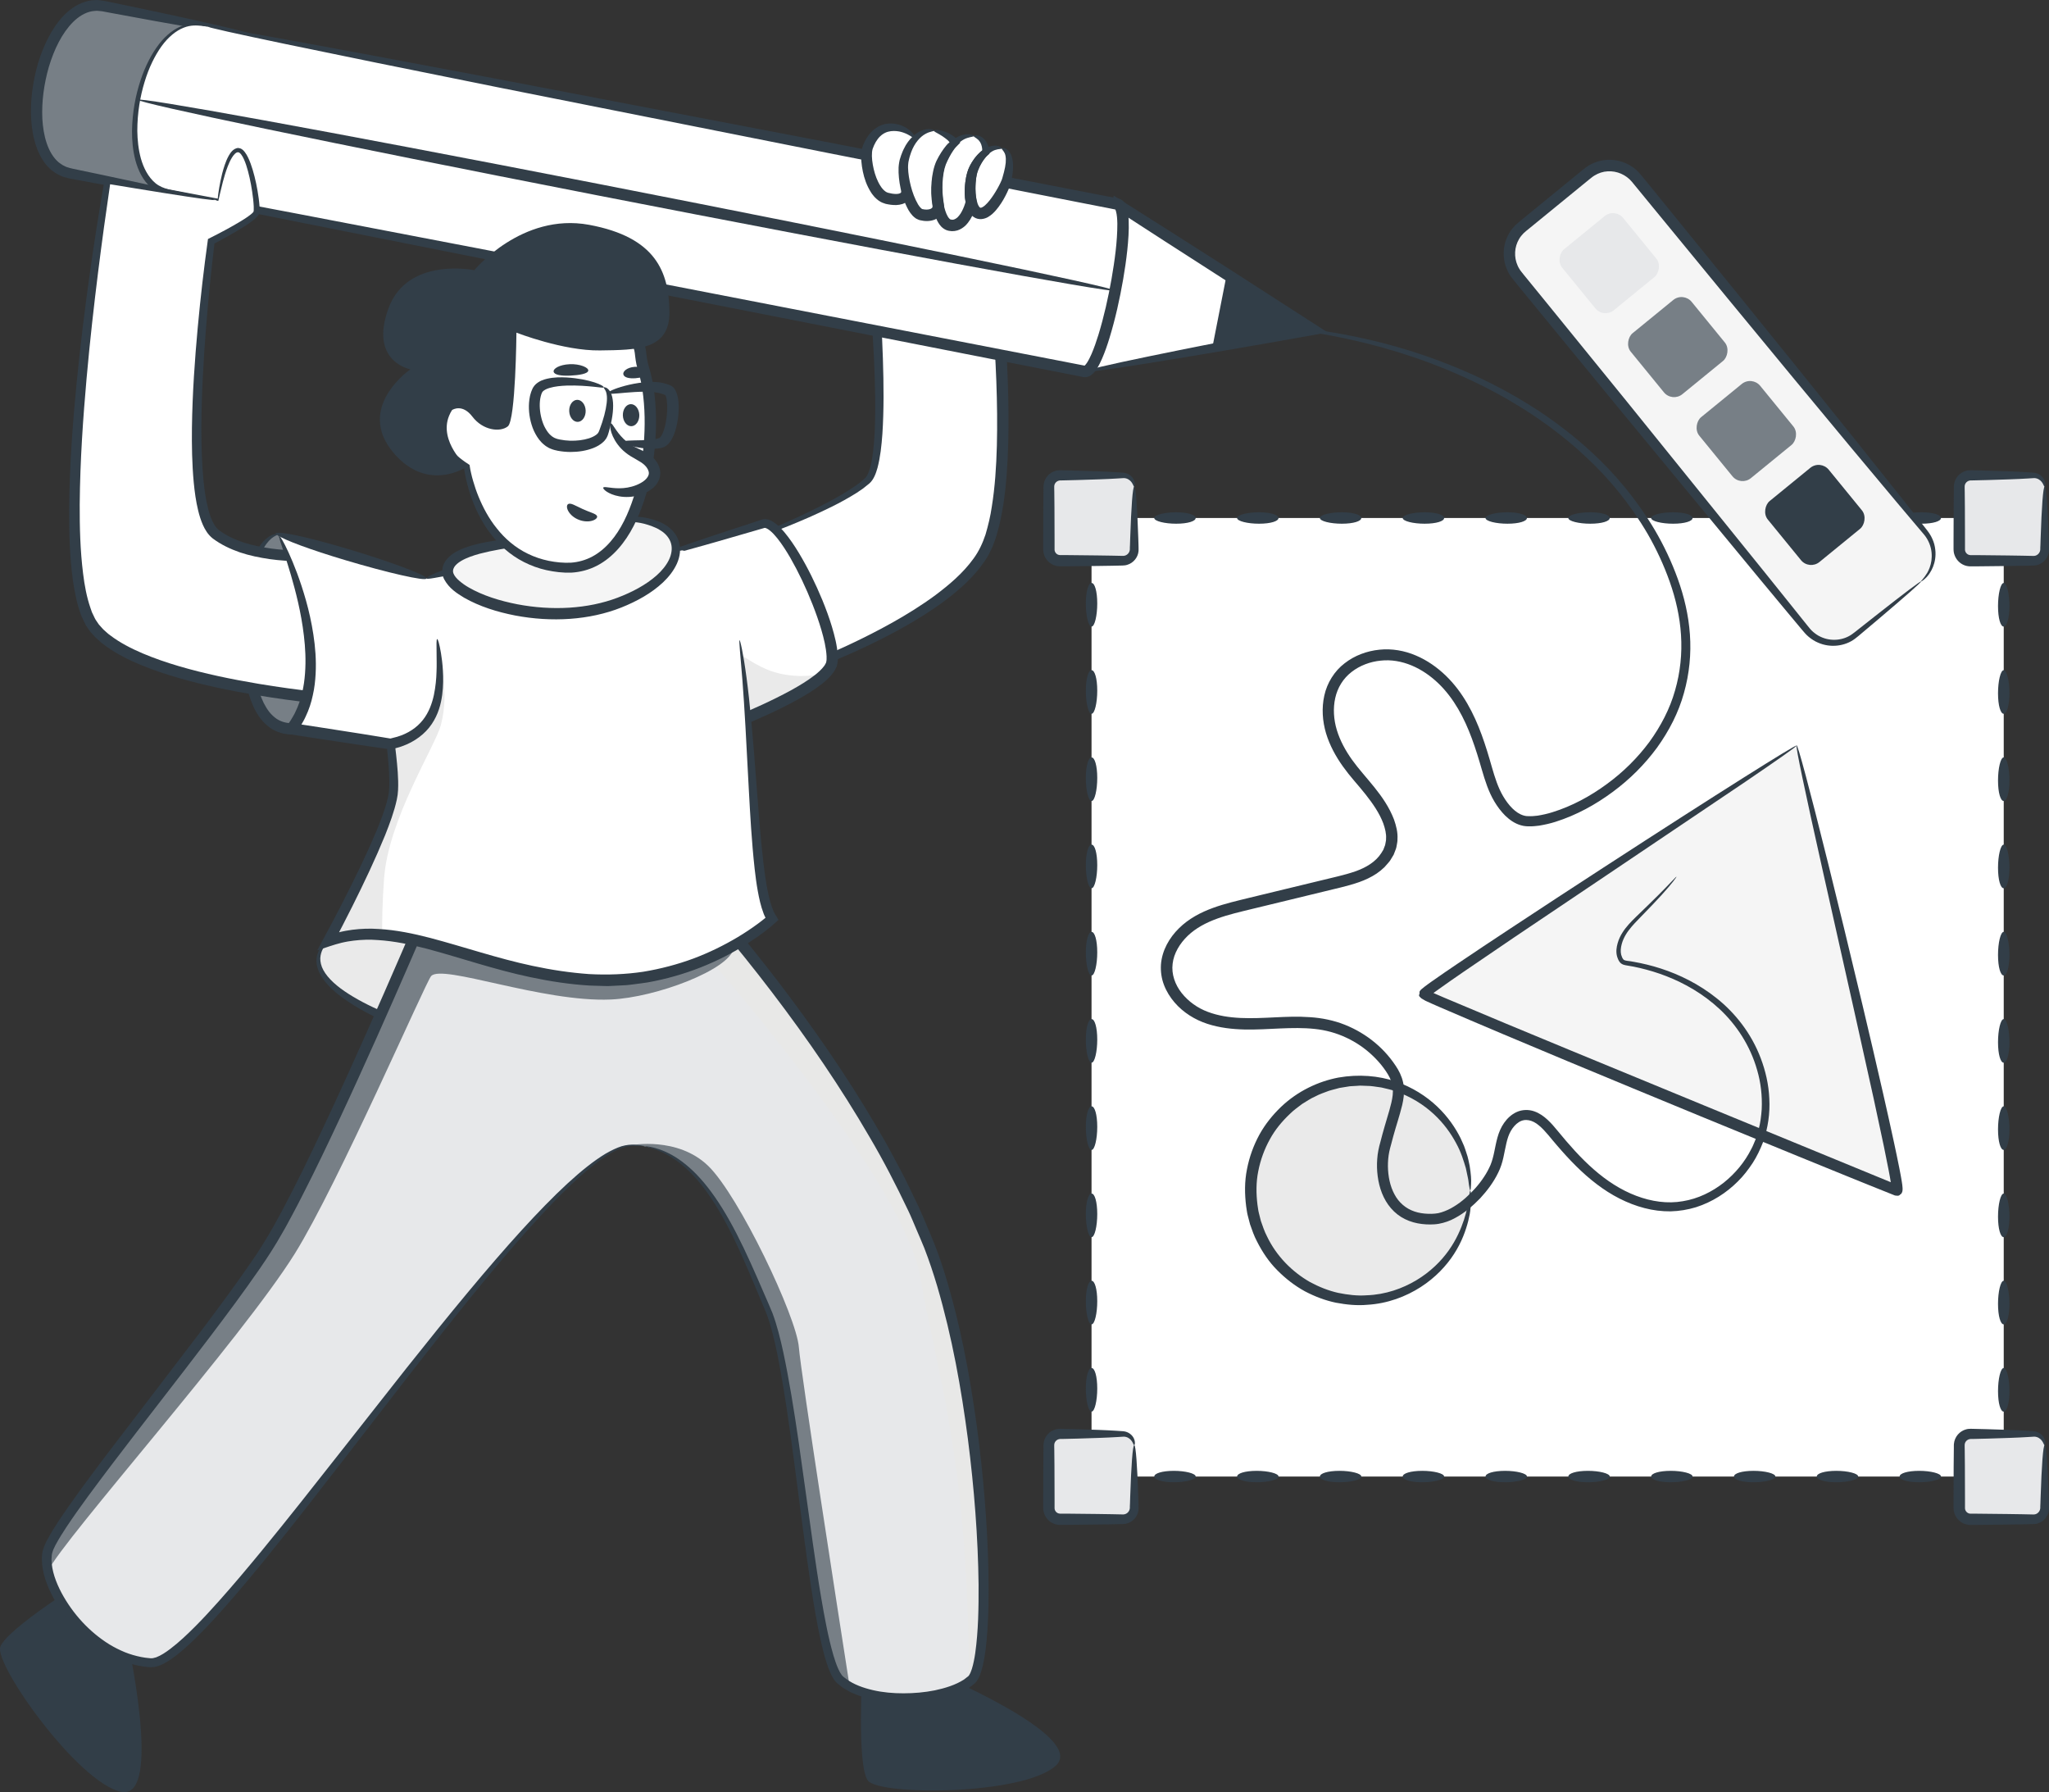 <svg xmlns="http://www.w3.org/2000/svg" id="Layer_2" data-name="Layer 2" viewBox="0 0 545.43 476.98"><rect x="0" y="0" width="545.43" height="476.98" fill="#333333" stroke="none"/><defs><style>      .cls-1 {        fill: #eaeaea;      }      .cls-1, .cls-2, .cls-3, .cls-4, .cls-5, .cls-6, .cls-7 {        stroke-width: 0px;      }      .cls-2 {        fill: #f5f5f5;      }      .cls-3 {        fill: #e8e8e7;      }      .cls-4 {        fill: #777f86;      }      .cls-5 {        fill: #e7e8ea;      }      .cls-6 {        fill: #fff;      }      .cls-7 {        fill: #323e48;      }    </style></defs><g id="Layer_1-2" data-name="Layer 1"><g><g><g><g><path class="cls-6" d="M196.99,144.53s26.39-9.59,33.94-16.63c7.55-7.03-.82-78.68-.82-78.68l31.74-1.2s11.53,78.72-.03,99.16c-10.1,17.85-51.94,32.26-51.94,32.26l-12.88-34.91Z"></path><path class="cls-7" d="M196.99,144.53c.16-.18,1.73,3.51,4.54,10.59,1.38,3.55,3.1,7.94,5.11,13.12.99,2.59,2.06,5.38,3.21,8.36.14.36.28.73.42,1.1l.16.39c0,.1.09.06.16.03l.2-.08c.28-.11.57-.22.85-.33,1.57-.6,3.18-1.25,4.83-1.93,6.59-2.73,13.8-6.01,21.29-10.21,3.74-2.11,7.54-4.45,11.24-7.18,3.66-2.75,7.35-5.85,10.14-9.72,1.42-1.93,2.41-4.05,3.2-6.41.7-2.39,1.31-4.87,1.68-7.46.83-5.16,1.19-10.59,1.34-16.17.28-11.17-.26-22.97-1.21-35.26-.45-5.78-.99-11.52-1.6-17.21-.32-2.84-.65-5.67-.97-8.49-.17-1.41-.35-2.81-.52-4.21-.17-1.3-.34-2.59-.51-3.88-9.89.34-19.56.67-28.87.99v.11s.16,1.47.16,1.47c.11,1.03.21,2.05.32,3.07.2,2.04.39,4.07.59,6.07.37,4.02.71,7.96,1,11.84.59,7.75,1.04,15.19,1.27,22.27.23,7.08.28,13.79-.13,20.06-.23,3.14-.54,6.17-1.31,9.08-.22.73-.43,1.45-.77,2.16-.17.35-.34.71-.59,1.05-.21.32-.56.72-.83.94-.56.45-1.11.91-1.66,1.33-.57.39-1.13.77-1.69,1.15-4.53,2.84-8.87,4.81-12.67,6.51-3.81,1.67-7.12,2.98-9.84,4.02-2.72,1.03-4.84,1.76-6.29,2.24-1.45.47-2.22.67-2.25.59-.03-.08.69-.42,2.08-1.03,1.39-.6,3.45-1.49,6.11-2.65,2.65-1.16,5.9-2.6,9.63-4.38,3.71-1.8,7.97-3.89,12.28-6.73.52-.37,1.05-.75,1.58-1.13.51-.4.99-.83,1.5-1.25.79-.69,1.22-1.98,1.57-3.29.65-2.68.91-5.65,1.08-8.72.3-6.16.15-12.81-.17-19.84-.33-7.03-.86-14.44-1.52-22.15-.33-3.86-.7-7.79-1.1-11.79-.21-2-.42-4.02-.63-6.05-.29-2.53-.58-5.08-.87-7.65,5.79-.23,11.68-.47,17.67-.72,2.74-.11,5.49-.22,8.27-.33,1.39-.06,2.78-.11,4.18-.17l2.43-.1c.68-.02,1.41-.08,2.06-.05l.3,2.06c.2,1.5.41,3,.61,4.51.18,1.41.36,2.82.54,4.23.35,2.83.68,5.67.99,8.53.63,5.72,1.17,11.49,1.63,17.3.93,12.03,1.45,23.64,1.18,34.77-.15,5.56-.5,11-1.29,16.29-.45,2.64-.9,5.25-1.68,7.78-.32,1.28-.85,2.51-1.31,3.75-.3.6-.59,1.21-.89,1.8-.29.6-.68,1.13-1.02,1.7-2.94,4.35-6.71,7.63-10.47,10.49-3.79,2.84-7.66,5.23-11.47,7.36-7.62,4.25-14.97,7.49-21.7,10.19-1.69.67-3.34,1.3-4.95,1.89-.91.33-1.81.65-2.69.96l-.96.33c-.29.05-.73.42-.76-.09-.23-.63-.46-1.26-.69-1.88-1.08-3.06-2.1-5.94-3.05-8.62-1.86-5.34-3.45-9.9-4.75-13.62-1.28-3.72-2.24-6.61-2.86-8.59-.62-1.98-.91-3.05-.83-3.14Z"></path><g><path class="cls-6" d="M221.49,176.12c-.1.99-.78,2.06-1.87,3.18-5.28,5.37-20.43,11.73-29.15,15.1-3.81,1.47-6.39,2.37-6.39,2.37l-11.66-47.86,30.53-9.44c5.32-2.39,19.49,27.6,18.54,36.65Z"></path><path class="cls-1" d="M219.62,179.3c-5.28,5.37-20.43,11.73-29.15,15.1-2.22-3.21-3.06-7.3-2.44-11.15.52-3.25,2.48-8.78,6.3-9.41,1.95-.33,3.58.88,5.13,1.86,2.07,1.29,4.26,2.43,6.6,3.16,4.29,1.34,8.91,1.28,13.33.49.08-.02.16-.03.24-.05Z"></path><path class="cls-7" d="M172.42,148.9c.38-.21,2.6,7.3,6.14,20.64,1.77,6.67,3.86,14.8,6.22,24.15l.22.88.05.21v.02s.02.03.02.03l.02.06s.04-.02.06-.02h.03s.01-.02.01-.02l.1-.04.88-.33c.59-.22,1.18-.45,1.77-.67,2.38-.92,4.82-1.88,7.3-2.92,4.96-2.08,10.15-4.36,15.29-7.16,2.24-1.24,4.43-2.55,6.36-4.05.95-.75,1.84-1.56,2.46-2.39.14-.21.32-.42.38-.61l.15-.29c.05-.09.03-.17.06-.25.05-.12.08-.4.09-.67.01-.27,0-.55,0-.83-.12-2.29-.72-4.71-1.39-7.01-.68-2.32-1.49-4.59-2.36-6.8-1.74-4.41-3.72-8.57-5.88-12.34-1.09-1.88-2.23-3.66-3.48-5.23-.62-.77-1.28-1.5-1.96-2.05-.34-.27-.68-.5-.98-.62-.31-.13-.46-.1-.56-.08l-.13.05c-9.21,2.7-16.89,4.89-22.29,6.35-5.4,1.46-8.52,2.2-8.58,1.98-.07-.22,2.92-1.37,8.2-3.21,5.28-1.84,12.87-4.36,21.99-7.33l-.13.05c.81-.37,1.73-.26,2.34-.01.64.24,1.15.58,1.62.93.92.71,1.67,1.52,2.39,2.36,1.41,1.69,2.65,3.54,3.82,5.47,2.33,3.87,4.42,8.1,6.28,12.61.92,2.26,1.79,4.59,2.52,7.02.72,2.44,1.39,4.93,1.57,7.71.02.35.03.71.01,1.08-.01.37-.03.73-.16,1.22-.06.22-.1.47-.19.67l-.27.57c-.17.41-.41.69-.63,1.02-.91,1.22-1.96,2.15-3.03,3-2.15,1.67-4.44,3.04-6.77,4.33-5.17,2.82-10.31,5.06-15.26,7.1-2.47,1.01-4.91,1.96-7.29,2.85-1.28.46-2.54.92-3.78,1.37-.56.2-1.12.39-1.67.59l-.83.29s-.08.05-.09,0l-.03-.11-.05-.21-.1-.42c-.23-.98-.47-1.95-.7-2.91-2.19-9.29-4.07-17.47-5.58-24.26-1.51-6.79-2.66-12.18-3.38-15.9-.72-3.72-1.01-5.78-.82-5.88Z"></path><path class="cls-4" d="M74.12,142.16s-6.34,0-7.84,15.59c-1.5,15.59-.62,36.12,11.37,36.21,11.98.09,18.06-11.1,17.97-11.37-.09-.26-2.47-14.1-2.91-14.54-.44-.44-18.59-25.9-18.59-25.9Z"></path><path class="cls-7" d="M74.12,142.16c.2-.22,2.14,2.03,5.5,6.33,3.36,4.28,8.14,10.71,14.03,18.6.07.11.19.19.2.34l.2.35c.13.25.13.37.19.54.09.32.15.59.23.89.13.57.26,1.15.39,1.73.24,1.16.48,2.34.73,3.55.46,2.45.94,4.99,1.44,7.63.03.14.05.28.05.41v.2s0,.02,0,.02c-.2-.02-.05,0-.1,0h0s0,.02,0,.02v.05s-.01.1-.01.1c0,.27-.16.52-.23.78l-.07.19-.06.1-.12.21c-.08.14-.16.28-.24.41-.33.53-.69,1.04-1.06,1.55-.76.99-1.56,1.97-2.49,2.86-1.82,1.81-3.97,3.42-6.46,4.59-2.19,1.02-4.57,1.61-6.94,1.79-.6.02-1.18.07-1.79.07-.63-.03-1.26-.07-1.89-.21-1.25-.25-2.48-.72-3.53-1.43-1.05-.71-1.94-1.58-2.69-2.52-.73-.95-1.31-1.95-1.81-2.97-.96-2.05-1.57-4.14-2.01-6.19-.86-4.11-1.07-8.08-1.09-11.8,0-3.72.21-7.2.52-10.37.56-6.35,1.96-11.71,4.23-14.82,1.11-1.55,2.37-2.5,3.34-2.84.97-.37,1.55-.25,1.54-.15,0,.11-.49.21-1.27.7-.78.47-1.76,1.44-2.62,2.94-1.77,3.01-2.8,8.09-3.08,14.34-.18,3.13-.26,6.55-.15,10.16.13,3.61.44,7.43,1.31,11.24.44,1.9,1.03,3.78,1.88,5.53.44.86.93,1.68,1.51,2.42.59.72,1.26,1.35,2,1.85.75.49,1.59.8,2.47.98.44.1.91.12,1.37.14.49,0,1-.05,1.5-.07,2.01-.16,4.01-.66,5.88-1.53,2.12-.99,4-2.38,5.61-3.97.82-.78,1.54-1.65,2.22-2.51.33-.44.64-.88.93-1.33l.35-.59s.01-.02.01-.03c-.45-2.55-.88-5.01-1.29-7.39-.22-1.2-.44-2.38-.65-3.53-.11-.57-.23-1.13-.34-1.69-.11-.5-.29-1.23-.27-1.1-5.68-7.98-10.04-14.5-13.05-19.1-2.99-4.59-4.55-7.25-4.35-7.46Z"></path><g><path class="cls-1" d="M87.42,250.43s-12.47,8.52,16.48,20.89c13.83,5.91,55.37,4.3,55.37,4.3l-5.51-20.69s-17.25-14.76-17.56-14.96c-.31-.21-17.92-4.39-23.74.08-5.82,4.47-25.04,10.39-25.04,10.39Z"></path><path class="cls-7" d="M229.56,444.07s-1.52,25.79,1.46,29.81c2.98,4.03,41.3,3.97,50.02-3.96,8.72-7.93-33.61-25.44-33.61-25.44l-17.88-.41Z"></path><path class="cls-7" d="M23.58,419.9S1.65,433.55.08,438.31c-1.57,4.76,20.6,36.02,32.11,38.56,11.51,2.54,1.38-42.13,1.38-42.13l-9.98-14.84Z"></path><path class="cls-7" d="M87.42,250.43c-.12-.19,1.84-.98,5.57-2.45,1.86-.74,4.17-1.64,6.86-2.76,2.68-1.13,5.78-2.45,9.01-4.21.41-.21.79-.47,1.2-.7.41-.23.79-.49,1.16-.77l.57-.41c.24-.17.49-.35.74-.51.51-.3,1.04-.55,1.58-.76,2.18-.81,4.48-1.05,6.84-1.12,2.36-.06,4.79.09,7.29.38,2.5.3,5.04.7,7.71,1.32l.26.07c.11.02.29.09.43.14.35.09.48.29.63.39l.77.65c.52.43,1.04.87,1.56,1.31,1.05.88,2.12,1.78,3.2,2.69,2.16,1.82,4.38,3.7,6.67,5.63,1.14.97,2.3,1.94,3.46,2.93.69.58,1.38,1.17,2.08,1.76.09.05.11.14.13.24l.07.28.14.51.15.56.3,1.12c.8,3.01,1.63,6.09,2.47,9.24.96,3.63,1.92,7.25,2.87,10.83.02.09.05.19.07.28h-.29s-.58.03-.58.03l-1.16.04-2.06.06c-.78.02-1.56.03-2.34.05-1.55.02-3.1.03-4.64.05-6.15.03-12.15-.08-17.92-.37-5.77-.29-11.31-.75-16.51-1.53-.65-.1-1.3-.18-1.94-.29-.64-.12-1.27-.25-1.9-.37-.63-.12-1.25-.24-1.87-.36-.61-.16-1.22-.32-1.83-.48-.6-.16-1.2-.31-1.79-.48-.59-.21-1.17-.43-1.74-.64-1.18-.39-2.2-.91-3.23-1.38-4.11-1.92-7.75-3.99-10.7-6.22-2.94-2.21-5.26-4.73-6.13-7.4-.42-1.33-.43-2.64-.13-3.68.29-1.04.79-1.82,1.25-2.36.95-1.08,1.67-1.38,1.72-1.31.07.09-.5.56-1.22,1.67-.35.55-.7,1.29-.86,2.2-.17.9-.07,1.98.36,3.08.89,2.22,3.11,4.44,6.01,6.42,2.91,2,6.51,3.87,10.59,5.63,1.02.43,2.07.92,3.13,1.23.53.18,1.07.36,1.61.54.56.15,1.14.27,1.71.41.58.14,1.16.27,1.75.41.6.1,1.21.2,1.82.31.61.1,1.23.21,1.85.31.62.09,1.26.16,1.9.24,5.1.65,10.57,1.02,16.28,1.23,5.71.2,11.67.26,17.77.19,1.53-.02,3.06-.05,4.6-.08.77-.02,1.54-.04,2.32-.06h.27s0,0,0,0h0c-.66-2.46-1.32-4.94-1.98-7.43-.81-3.06-1.61-6.07-2.39-9.01-.17-.66-.35-1.31-.52-1.96h0s-.32-.28-.32-.28l-.84-.72c-1.12-.96-2.23-1.91-3.33-2.85-4.35-3.75-8.49-7.32-12.4-10.69,0,0-.01,0-.02,0l-.1-.03-.44-.11-.91-.21c-.62-.13-1.23-.26-1.84-.38-1.22-.24-2.43-.44-3.62-.62-2.38-.34-4.69-.57-6.9-.61-2.2-.03-4.32.09-6.16.6-.91.25-1.75.61-2.4,1.08-.45.3-.89.59-1.32.88-.44.25-.88.49-1.31.74-3.47,1.82-6.69,3-9.51,4.04-2.82,1.01-5.26,1.78-7.25,2.38-3.99,1.18-6.22,1.65-6.34,1.47Z"></path><g><path class="cls-5" d="M12.77,418.08c2.15,9.69,13.48,23.59,27.34,24.45,16.59,1.04,104.06-137.34,127.92-137.73,19.21-.32,28.55,25.75,36.32,43.64,7.79,17.9,11.72,91.6,19.21,98.6.75.7,1.63,1.32,2.62,1.86,8.6,4.7,25.29,3.6,31.72-1.29.25-.18.48-.37.69-.57,6.49-5.97,3.41-78.26-11.4-115.93-13.05-33.18-38.96-66.77-52.5-83.05-.55-.66-1.08-1.29-1.59-1.89-.13-.16-.26-.31-.39-.46-.91-1.08-1.74-2.06-2.5-2.93-2.66-3.09-4.23-4.8-4.23-4.8h-70.8s-29.8,70.73-43.11,92.49c-13.27,21.68-57.4,73.67-59.47,82.48-.34,1.46-.27,3.21.15,5.12Z"></path><path class="cls-4" d="M168.03,304.79c19.21-.32,28.55,25.75,36.32,43.64,7.79,17.9,11.72,91.6,19.21,98.6.75.7,1.63,1.32,2.62,1.86-3.01-19.31-12.98-83.42-13.53-90.35-.65-8.17-15.95-40.32-24.12-48.24-8.17-7.91-20.51-5.52-20.51-5.52Z"></path><path class="cls-3" d="M182.19,247.56s58.15,64.69,62.82,92.51c4.12,24.59,12.83,47.65,12.9,107.54.25-.18.48-.37.69-.57,6.49-5.97,3.41-78.26-11.4-115.93-13.05-33.18-38.96-66.77-52.5-83.05-.55-.66-1.08-1.29-1.59-1.89l-10.92,1.39Z"></path><path class="cls-4" d="M12.77,418.08c4.39-8.81,51.57-61.75,65.72-84.46,11.53-18.52,34.78-72.15,36.27-73.84,2.92-3.31,29.52,7.01,47.8,6.23,12.04-.51,31.72-7.98,32.73-13.64-.91-1.08-4.31-8.72-5.06-9.59l-41.89-4.8h-33.14s-29.8,70.73-43.11,92.49c-13.27,21.68-57.4,73.67-59.47,82.48-.34,1.46-.27,3.21.15,5.12Z"></path><path class="cls-7" d="M171.53,305.03c-.07-.06.55-.02,1.82.23,1.26.27,3.18.84,5.5,2.12,2.3,1.29,4.95,3.33,7.57,6.26,2.63,2.92,5.24,6.69,7.76,11.18,2.53,4.49,4.97,9.71,7.5,15.5.63,1.45,1.27,2.93,1.93,4.45.65,1.53,1.35,3.01,2.01,4.69,1.24,3.3,2.1,6.82,2.9,10.49,3.11,14.68,5.13,31.78,7.86,50.84.68,4.76,1.4,9.65,2.25,14.64.86,4.98,1.77,10.11,3.22,15.12.37,1.25.78,2.48,1.3,3.63.25.57.55,1.12.87,1.55.08.11.16.22.24.29.07.08.15.17.29.27l.73.56c1.98,1.47,4.51,2.37,7.1,2.97,2.61.6,5.36.85,8.13.84,2.77,0,5.58-.24,8.34-.79,2.73-.58,5.5-1.42,7.76-2.88l.77-.6.38-.29c.06-.09.12-.11.19-.24.28-.41.55-1.03.75-1.68.41-1.31.68-2.75.9-4.21.82-5.86.92-12.03.89-18.27-.15-12.5-1.15-25.48-2.85-38.78-1.75-13.29-4.16-26.98-8.16-40.61-1.01-3.4-2.14-6.79-3.43-10.13-.67-1.67-1.4-3.32-2.11-4.99-.73-1.66-1.38-3.36-2.18-5-3.14-6.6-6.52-13.21-10.35-19.69-7.56-13.01-16.29-25.81-25.9-38.4-4.8-6.3-9.82-12.55-15.07-18.71-1.31-1.55-2.64-3.07-3.98-4.6l-1.01-1.14-.11-.13s0,0-.01,0h-3.08c-4.11,0-8.24,0-12.39,0-16.17,0-32.25,0-48.2,0-1.82,0-3.63,0-5.44,0,0,0,0,0,0,.01l-.58,1.37-1.17,2.74c-1.57,3.65-3.14,7.29-4.7,10.92-3.15,7.25-6.31,14.45-9.5,21.59-3.21,7.13-6.4,14.22-9.68,21.21-3.27,6.99-6.57,13.92-10.05,20.71-.86,1.7-1.73,3.39-2.64,5.07-.91,1.67-1.77,3.36-2.75,5-1.86,3.33-3.94,6.52-6.07,9.61-4.27,6.18-8.71,12.12-13.14,17.97-8.87,11.69-17.76,22.97-26.23,34.12-4.21,5.58-8.39,11.1-12.13,16.73-.91,1.41-1.83,2.83-2.6,4.26-.2.36-.39.71-.54,1.06-.17.35-.34.71-.42,1.02-.24.63-.29,1.37-.31,2.1.03,3.01,1.19,6.12,2.67,8.92,3.02,5.62,7.49,10.46,12.74,13.71,1.32.8,2.69,1.49,4.1,2.07,1.41.57,2.87.99,4.33,1.28l1.11.19,1.11.12c.17,0,.41.06.52.03.13-.01.26-.02.39-.02.28-.05.59-.14.89-.23,1.25-.47,2.52-1.31,3.71-2.21,2.39-1.8,4.6-3.92,6.73-6.05,2.13-2.14,4.16-4.35,6.14-6.57,3.97-4.43,7.72-8.92,11.36-13.33,7.26-8.85,14.02-17.46,20.45-25.63,6.43-8.17,12.52-15.9,18.22-23.15,11.48-14.46,21.67-26.84,30.54-36.58,8.87-9.72,16.42-16.88,22.5-20.53,1.53-.88,2.95-1.56,4.24-1.97,1.3-.37,2.48-.48,3.37-.41.91.05,1.59.14,2.04.22.45.08.68.15.67.17,0,.06-.93-.09-2.72-.08-.9-.02-1.98.13-3.22.54-1.23.44-2.59,1.14-4.07,2.05-5.86,3.74-13.24,10.99-21.94,20.8-8.71,9.82-18.74,22.29-30.08,36.84-5.65,7.3-11.67,15.07-18.03,23.29-6.37,8.22-13.08,16.88-20.31,25.8-3.62,4.45-7.36,8.97-11.34,13.47-1.99,2.25-4.03,4.49-6.19,6.68-2.16,2.19-4.39,4.36-6.95,6.31-1.28.97-2.62,1.91-4.3,2.56-.44.14-.89.28-1.38.36l-.78.05c-.28.02-.43-.03-.66-.04-.41-.04-.83-.07-1.24-.12l-1.23-.2c-1.63-.32-3.24-.78-4.79-1.39-1.54-.62-3.04-1.38-4.47-2.23-2.85-1.74-5.45-3.9-7.75-6.36-2.31-2.45-4.31-5.23-5.95-8.25-1.59-3.04-2.93-6.35-3-10.11.01-.94.07-1.91.42-2.87.15-.51.34-.92.53-1.33.18-.43.39-.82.6-1.2.83-1.56,1.76-3.01,2.7-4.47,3.8-5.76,7.96-11.3,12.17-16.92,8.51-11.14,17.23-22.55,26.13-34.2,4.4-5.85,8.81-11.78,13.02-17.9,4.28-6.07,7.78-12.62,11.23-19.38,3.44-6.74,6.71-13.65,9.96-20.63,3.26-6.98,6.44-14.05,9.63-21.18,3.17-7.13,6.33-14.32,9.46-21.57,1.56-3.63,3.12-7.26,4.68-10.91l1.17-2.74.58-1.37.58-1.36.14-.34c.02-.16.13-.18.27-.15h.74c2.17,0,4.33,0,6.5,0,15.95,0,32.03,0,48.2,0,4.04,0,8.06,0,12.07,0h3s1.08,0,1.08,0c.24.02.52-.05.72.05l.49.54,1.2,1.34c1.33,1.5,2.64,3,3.93,4.52,5.17,6.05,10.1,12.19,14.85,18.37,9.45,12.39,18.16,24.95,25.71,37.83.94,1.61,1.87,3.22,2.81,4.82.93,1.61,1.76,3.26,2.64,4.88.86,1.63,1.76,3.24,2.58,4.88.8,1.65,1.59,3.3,2.39,4.94,1.66,3.25,2.98,6.64,4.41,9.95,1.44,3.3,2.62,6.73,3.69,10.12,4.23,13.62,6.72,27.24,8.56,40.49,1.79,13.27,2.85,26.22,3.13,38.78.12,6.28.07,12.47-.48,18.56-.14,1.52-.32,3.04-.58,4.56-.26,1.52-.58,3.03-1.15,4.58-.32.76-.66,1.6-1.48,2.36l-.98.76-.49.37-.52.29c-.69.39-1.38.8-2.1,1.06-.71.3-1.42.61-2.15.81-5.8,1.83-11.72,2.11-17.43,1.53-2.86-.31-5.68-.97-8.34-2.09-.33-.14-.67-.27-1-.43l-.96-.54-.95-.54-.88-.69c-.29-.23-.58-.45-.87-.7-.15-.16-.31-.32-.44-.49l-.36-.49c-.42-.66-.75-1.31-1.03-1.97-1.1-2.61-1.72-5.21-2.33-7.79-.58-2.58-1.08-5.13-1.52-7.65-.89-5.05-1.61-9.99-2.28-14.8-2.67-19.25-4.55-36.56-7.31-51.46-.7-3.72-1.46-7.28-2.44-10.62-.49-1.68-1.05-3.22-1.74-4.78-.65-1.56-1.3-3.08-1.92-4.58-2.49-5.97-4.82-11.36-7.23-16.04-2.4-4.68-4.87-8.65-7.38-11.8-2.5-3.16-5.05-5.45-7.34-6.97-2.29-1.54-4.28-2.31-5.65-2.75-.68-.24-1.23-.35-1.6-.46-.37-.1-.58-.17-.61-.2Z"></path></g><path class="cls-6" d="M205.52,244.54s-19.67,18.36-49.19,16.21c-22.43-1.63-39.19-10.74-54.58-11.98-.69-.06-1.38-.1-2.07-.12-4.15-.14-8.21.36-12.26,1.78,0,0,15.52-28.6,17.18-38.58.79-4.72-.62-13.62-1.66-22.82-.09-.76-.17-1.51-.25-2.27-.99-9.52-.85-21.93,2.2-27.23,4.88-8.48,35.65-10.38,35.65-10.38-.14-.42,38.19-8.31,48.91.6,13.03,10.81,8.58,84.95,16.06,94.8Z"></path><path class="cls-1" d="M117.38,192.88c-1.51,5.77-14.02,25.05-15.15,41-.44,6.22-.54,11.17-.49,14.89-.69-.06-1.38-.1-2.07-.12-4.15-.14-8.21.36-12.26,1.78,0,0,15.52-28.6,17.18-38.58.79-4.72-.62-13.62-1.66-22.82l14.06-12.2s2.74,7.03.38,16.06Z"></path><path class="cls-7" d="M113.52,153.95c-.17-.31,2.25-1.66,6.93-2.98,4.67-1.34,11.51-2.65,19.99-3.33l-1.34,1.97c-.06-.17-.1-.42-.05-.7.04-.28.17-.56.33-.74.08-.1.16-.17.24-.23l.07-.05.05-.03c.07-.04.14-.08.21-.12.11-.05.12-.05.18-.08l.22-.08.34-.1.62-.16c.4-.09.8-.18,1.21-.28.81-.18,1.63-.34,2.46-.49,9.44-1.74,18.64-2.4,25.46-2.12,6.84.24,11.14,1.6,11.03,2-.09.41-4.38-.16-11.04.15-6.65.26-15.65,1.25-24.9,2.95-.81.16-1.6.32-2.39.47-.38.08-.76.17-1.14.25l-.53.13-.23.06s-.07.02-.06.02h0s0,0-.02-.06l-.11-.28c-.06-.17-.19-.4-.21-.5-.04-.12-.09-.23-.16-.33-.1-.11-.06-.19-.14-.17l.08,1.51c-8.06.54-14.83,1.45-19.52,2.23-4.72.75-7.39,1.45-7.58,1.07Z"></path><path class="cls-7" d="M196.84,170.35c.17-.13.98,3.29,1.87,9.9.9,6.61,1.77,16.41,2.69,28.89.49,6.24.95,13.16,1.83,20.62.47,3.7.97,7.63,2.13,11.32.15.45.32.89.5,1.32l.35.72c.27.42.5.83.75,1.25l.19.31c.02.05.09.11.07.15l-.14.12-.54.49-1.1.97c-.46.37-.85.7-1.28,1.04-1.7,1.35-3.52,2.58-5.39,3.79-7.52,4.78-16.47,8.45-26.37,10.22-1.24.21-2.5.33-3.76.51-.63.07-1.26.18-1.9.22-.64.03-1.28.07-1.92.1-.64.03-1.29.06-1.94.1-.65.04-1.3.07-1.95.03-1.3-.04-2.62-.08-3.93-.12-5.24-.31-10.55-1.11-15.89-2.25-9.45-1.99-18.46-5.13-27.3-7.5-4.42-1.16-8.84-2.09-13.2-2.36-2.18-.18-4.34-.1-6.46.15-.53.06-1.05.14-1.58.23l-.78.15-.87.19c-2.04.49-4.38,1.35-6.47,2.03,1.43-2.68,2.86-5.33,4.27-7.97.85-1.63,1.68-3.24,2.51-4.84,1.64-3.21,3.22-6.39,4.72-9.52,1.5-3.13,2.9-6.23,4.19-9.28,1.26-3.05,2.44-6.09,3.11-9.01.36-1.44.39-2.91.39-4.42-.01-1.5-.1-3-.22-4.48-.23-2.96-.56-5.85-.87-8.63-.62-5.57-1.2-10.8-1.25-15.6-.07-4.78.18-9.11.82-12.87.33-1.88.77-3.61,1.38-5.15.3-.78.66-1.48,1.08-2.15.44-.66.97-1.19,1.49-1.63,2.14-1.73,4.11-2.42,5.4-2.91,1.31-.46,2.02-.6,2.05-.53.03.08-.63.38-1.86.97-1.2.61-3.1,1.46-4.96,3.16-.45.43-.89.92-1.23,1.5-.32.59-.64,1.26-.88,1.99-.5,1.46-.85,3.14-1.11,4.96-.49,3.66-.61,7.91-.41,12.61.17,4.7.85,9.82,1.59,15.4.36,2.79.75,5.67,1.03,8.69.15,1.51.26,3.05.3,4.64.03,1.57.02,3.27-.36,4.93-.71,3.28-1.88,6.36-3.12,9.5-1.28,3.12-2.66,6.27-4.14,9.44-1.48,3.17-3.03,6.39-4.66,9.63-.82,1.62-1.65,3.25-2.49,4.89-1.2,2.31-.85,1.64-.95,1.87.07-.03.14-.05.2-.07l.75-.17.85-.17c.57-.11,1.14-.19,1.72-.27,2.3-.29,4.65-.38,6.98-.21,4.67.25,9.27,1.22,13.79,2.39,9.04,2.39,17.94,5.47,27.18,7.42,5.07,1.09,10.11,1.84,15.06,2.19,4.92.27,9.76.08,14.43-.62,4.65-.77,9.12-1.95,13.34-3.51,4.21-1.58,8.15-3.52,11.79-5.69,1.82-1.09,3.57-2.25,5.22-3.46.41-.31.82-.62,1.22-.92l.9-.72.07-.05s-.02-.05-.02-.07c0-.01-.02-.02-.02-.04,0-.01,0,.01.01.03l-.04-.08-.09-.2c-.12-.26-.26-.52-.34-.78-.79-2.07-1.2-4.07-1.56-6.04-.36-1.97-.6-3.9-.82-5.79-.83-7.57-1.19-14.52-1.54-20.82-.65-12.6-1.18-22.57-1.72-29.41-.53-6.84-.97-10.56-.76-10.7Z"></path><g><path class="cls-2" d="M159.83,140.34s6.75-4.35,15.2-.68c8.45,3.67,6.35,13.97-9.41,20.44-20.44,8.38-46.83-1.39-46.48-8.17.35-6.79,19-7.25,24.04-8.52,7.41-1.87,16.66-3.06,16.66-3.06Z"></path><path class="cls-7" d="M159.83,140.34c.07.2-1.49.6-4.48,1.26-1.49.33-3.33.74-5.5,1.22-1.08.26-2.24.53-3.47.83-.61.16-1.25.32-1.9.49-.32.09-.65.18-.99.27-.36.1-.74.19-1.1.26-2.92.58-6.05.94-9.44,1.56-1.69.3-3.43.66-5.19,1.12-1.74.48-3.54,1.06-5.06,1.97-.75.45-1.4,1-1.77,1.58-.16.3-.3.58-.32.9-.04.17-.01.29,0,.42-.02.12.09.28.11.42.23.63.85,1.35,1.58,1.97.74.63,1.58,1.23,2.5,1.75,3.69,2.12,8.18,3.54,12.91,4.46,9.23,1.76,18.75,1.25,26.66-1.74,3.96-1.5,7.61-3.45,10.41-5.93,1.39-1.24,2.54-2.63,3.27-4.11.72-1.48.96-3.04.58-4.39-.37-1.36-1.32-2.48-2.47-3.27-.58-.4-1.17-.74-1.82-1-.64-.27-1.27-.54-1.9-.71-2.51-.81-4.84-.87-6.73-.69-1.89.17-3.34.62-4.32.93-.98.32-1.49.53-1.55.44-.06-.09.36-.49,1.3-1.01.94-.5,2.39-1.17,4.39-1.54,1.99-.37,4.55-.5,7.36.22.71.15,1.41.4,2.14.67.73.25,1.48.62,2.2,1.07,1.44.89,2.84,2.32,3.46,4.26.64,1.94.34,4.14-.51,6.01-.86,1.88-2.17,3.53-3.69,4.97-3.07,2.88-6.93,5.02-11.11,6.69-8.46,3.36-18.53,3.96-28.24,2.12-4.86-.95-9.47-2.4-13.55-4.71-2-1.22-4.02-2.48-5.34-4.91-.17-.29-.29-.64-.38-1.01-.12-.34-.13-.76-.15-1.15,0-.39.07-.73.13-1.09.12-.34.19-.7.37-1,.64-1.27,1.63-2.11,2.58-2.73,1.94-1.21,3.89-1.81,5.76-2.3,1.87-.48,3.69-.8,5.43-1.07,3.47-.53,6.7-.8,9.5-1.18.72-.1,1.3-.21,2.01-.37.68-.15,1.34-.28,1.98-.41,1.28-.25,2.49-.46,3.62-.63,2.26-.35,4.19-.59,5.77-.76,3.16-.32,4.9-.34,4.97-.14Z"></path></g></g></g><g><g><path class="cls-4" d="M60.32,54.33l-41.67-8.19C2.04,42.88,10.8-1.66,27.4,1.6l41.67,8.19-8.76,44.54Z"></path><path class="cls-7" d="M69.08,9.79c.01.43-6.57-.48-18.1-2.47-5.77-.99-12.77-2.26-20.81-3.76-1-.19-2.02-.38-3.06-.57-.44-.03-.89-.09-1.33-.12-.44.05-.9.04-1.34.13-1.78.33-3.5,1.38-4.98,2.85-2.97,2.97-5.05,7.29-6.45,11.93-1.31,4.55-1.95,9.28-1.74,13.81.13,2.26.47,4.47,1.15,6.49.67,2.01,1.7,3.83,3.13,5.07.39.26.74.58,1.14.8l.62.31c.2.11.41.21.64.26.81.28,1.93.49,2.96.71,2.08.44,4.11.86,6.08,1.27,3.94.84,7.64,1.63,11.04,2.36,6.8,1.48,12.39,2.74,16.27,3.69,3.88.95,6.05,1.58,6.01,1.79-.04.21-2.29-.03-6.24-.62-3.95-.59-9.6-1.54-16.46-2.74-3.42-.61-7.15-1.28-11.11-2-1.98-.36-4.02-.74-6.11-1.12-1.05-.2-2.06-.34-3.32-.73-.31-.07-.6-.19-.88-.34l-.86-.41c-.56-.3-1.06-.71-1.59-1.07-1.97-1.66-3.25-3.94-4.06-6.27-.82-2.35-1.22-4.8-1.38-7.27-.27-4.94.39-9.97,1.8-14.84.73-2.43,1.65-4.77,2.79-6.96,1.15-2.19,2.51-4.24,4.24-5.99,1.71-1.73,3.86-3.17,6.32-3.71.6-.18,1.22-.2,1.84-.23.62-.07,1.22.04,1.82.11.64.06,1.09.19,1.6.28.5.1,1,.21,1.5.31,7.93,1.64,14.89,3.12,20.64,4.39,11.51,2.54,18.21,4.25,18.23,4.68Z"></path><path class="cls-7" d="M60.32,54.33c-.84-.1.15-8.61,2.63-21.25,2.41-12.3,5.31-23.46,6.13-23.29.82.16-.73,11.58-3.14,23.88-2.42,12.3-4.78,20.76-5.61,20.66Z"></path><polygon class="cls-6" points="288.67 98.88 349.55 87.72 297.42 54.33 288.67 98.88"></polygon><polygon class="cls-7" points="326.55 72.99 349.55 87.72 322.69 92.64 326.55 72.99"></polygon><path class="cls-7" d="M288.67,98.87c-.32.02.22-4.22,1.5-11.94.64-3.86,1.46-8.6,2.45-14.11.5-2.75,1.04-5.7,1.61-8.83.71-3.76,1.45-7.74,2.24-11.92,4.79,3.03,9.92,6.28,15.36,9.72,4.82,3.07,9.91,6.32,15.23,9.71,9.05,5.83,17.95,11.55,26.37,16.98-5.51.98-10.87,1.93-16.04,2.85-4.01.69-7.86,1.35-11.52,1.99-7.32,1.25-13.89,2.34-19.39,3.22-5.5.88-9.94,1.55-13.01,1.96-3.07.41-4.77.56-4.8.39s1.61-.63,4.63-1.34c3.01-.71,7.4-1.65,12.86-2.78,5.46-1.13,11.98-2.44,19.27-3.87,6.2-1.2,13.04-2.53,20.27-3.94l-.16-.08c-.81-.51-1.62-1.02-2.44-1.54-1.92-1.22-3.85-2.45-5.81-3.69-3.9-2.49-7.87-5.03-11.88-7.58-5.28-3.39-10.34-6.65-15.15-9.74-2.4-1.55-4.74-3.07-7-4.53-1.13-.74-2.25-1.46-3.34-2.17-.46-.3-.92-.6-1.38-.9l-.14-.11c-1.28,6.05-2.43,11.53-3.45,16.37-1.16,5.42-2.19,10.1-3.07,13.94-1.75,7.67-2.88,11.95-3.2,11.97Z"></path><path class="cls-6" d="M44.78,51.28l243.89,47.6c5.12,1.01,13.87-43.54,8.76-44.54L53.53,6.74c-16.6-3.26-25.36,41.28-8.76,44.54Z"></path><path class="cls-7" d="M55.25,7.07c-.08-.12,1.59.1,4.89.64,3.31.54,8.25,1.41,14.72,2.58,12.95,2.34,32.01,5.9,56.34,10.5,24.31,4.65,53.89,10.31,87.87,16.82,16.98,3.29,35.07,6.78,54.14,10.47,4.77.93,9.6,1.86,14.49,2.81,2.44.48,4.91.95,7.38,1.43l1.86.36.47.09s.22.04.37.08c.15.03.29.12.44.16.58.23,1.02.73,1.33,1.26.47.9.58,1.61.71,2.33.11.71.17,1.4.19,2.07.1,2.69-.1,5.3-.37,7.91-.28,2.61-.66,5.21-1.11,7.81-.91,5.2-2.05,10.4-3.64,15.6-.56,1.83-1.18,3.64-1.96,5.44-.4.9-.82,1.8-1.4,2.71-.3.45-.63.91-1.13,1.38-.24.23-.69.56-1.11.7-.21.1-.44.12-.67.16-.23-.02-.46,0-.69-.03-39.7-7.8-78.42-15.4-114.17-22.42-35.69-7.09-68.42-13.59-96.19-19.11-6.94-1.39-13.57-2.72-19.86-3.98-3.14-.63-6.2-1.25-9.17-1.85-1.48-.3-2.95-.6-4.39-.89-1.56-.38-3.05-1.04-4.24-2.04-2.38-2.04-3.61-4.82-4.32-7.44-.69-2.66-.9-5.28-.89-7.78.08-4.99.96-9.5,2.25-13.39,1.27-3.9,3-7.18,4.94-9.71,1.95-2.53,4.24-4.21,6.34-4.92,2.12-.75,3.87-.44,4.95-.25,1.08.26,1.62.42,1.61.47s-.58,0-1.67-.17c-1.07-.09-2.73-.28-4.69.51-1.94.76-4.04,2.41-5.84,4.89-1.79,2.49-3.39,5.71-4.54,9.53-1.17,3.81-1.94,8.23-1.94,13.04.04,2.4.28,4.9.96,7.37.7,2.44,1.89,4.89,3.89,6.56,1.01.82,2.23,1.33,3.52,1.63,1.44.27,2.91.55,4.4.83,2.98.56,6.04,1.14,9.19,1.74,6.3,1.2,12.95,2.46,19.9,3.77,27.8,5.33,60.57,11.61,96.31,18.46,35.69,6.92,74.35,14.42,114,22.11l.05-.05c.18-.16.41-.46.62-.78.43-.67.81-1.46,1.17-2.27.7-1.63,1.3-3.37,1.84-5.12,1.49-4.88,2.6-9.87,3.48-14.82.85-4.95,1.56-9.94,1.55-14.73-.02-1.17-.1-2.38-.36-3.3-.05-.21-.16-.44-.18-.48h0s-1.49-.3-1.49-.3c-2.42-.47-4.83-.95-7.22-1.41-4.79-.94-9.52-1.87-14.2-2.79-18.71-3.68-36.53-7.19-53.34-10.5-33.6-6.68-63.12-12.56-87.59-17.42-24.45-4.91-43.83-8.86-57.14-11.64-6.65-1.39-11.79-2.49-15.28-3.27-3.49-.78-5.34-1.25-5.42-1.37Z"></path></g><path class="cls-7" d="M36.7,26.56c-.19-.89,48.86,8,122.69,22.4,71.85,14.02,137.65,27.57,137.49,28.4-.16.83-66.22-11.38-138.07-25.41-71.85-14.03-121.92-24.5-122.11-25.39Z"></path></g><g><g><path class="cls-6" d="M116.68,110.61c-2.84,6.87,7.59,13.6,7.59,13.6,0,0,1.19,10.07,7.73,17.9,3.88,4.65,9.66,8.56,18.21,9,21.38,1.11,26.12-37.39,21.04-53.11-.77-2.37-.63-4.4-1.05-5.53-3.09-8.28-28.08-11.98-28.08-11.98l-13.21-4.47-8.4,7.08,5.49,23.69s-5.44-2.57-8.54,2.28h0c-.28.45-.55.95-.79,1.53Z"></path><path class="cls-7" d="M116.68,110.6c-.11,0,.06-.56.53-1.68l.02-.04.09-.06h0s-.1.09-.1.09c.46-.78,1.22-1.95,2.77-2.74.77-.39,1.71-.62,2.74-.66.26-.02.52,0,.79,0,.19.02.38.03.58.05.28.04.55.1.81.18.04.01.09.03.12.04l-.04-.16-.09-.31c-.06-.19-.11-.39-.17-.6-.19-.72-.38-1.48-.59-2.26-.44-1.73-.91-3.59-1.42-5.59-1.04-4.2-2.21-8.95-3.51-14.2,2.95-2.53,6.1-5.24,9.43-8.1,3.94,1.3,8.1,2.67,12.47,4.11.45.15.9.3,1.36.45.54.09,1.09.18,1.63.26,1.11.19,2.23.4,3.36.63,2.25.46,4.54,1,6.87,1.64,2.32.65,4.67,1.39,7.03,2.34,2.35.95,4.73,2.08,6.96,3.78,1.1.87,2.18,1.91,2.94,3.36.17.39.36.7.49,1.19.12.44.17.81.22,1.16.09.7.15,1.32.25,1.93.09.6.21,1.19.37,1.75.19.65.38,1.3.57,1.95.34,1.36.63,2.73.83,4.12.77,5.16.79,10.3.36,15.33-.43,5.03-1.37,9.96-2.88,14.65-1.56,4.66-3.64,9.17-6.88,12.82-1.61,1.82-3.51,3.4-5.66,4.51-2.14,1.12-4.51,1.73-6.83,1.86-2.35.08-4.49-.2-6.64-.66-2.12-.47-4.14-1.21-6-2.16-3.73-1.89-6.73-4.66-8.94-7.62-1.13-1.47-2.07-3.01-2.87-4.54-.82-1.52-1.46-3.07-2.02-4.56-.56-1.5-.99-2.98-1.35-4.41-.18-.71-.33-1.42-.46-2.11-.13-.64-.27-1.54-.27-1.7-.13-.1-.84-.63-1.3-1.01-.5-.41-.96-.82-1.4-1.24-.88-.83-1.65-1.68-2.31-2.51-1.32-1.67-2.16-3.36-2.49-4.84-.34-1.48-.15-2.68.08-3.41.23-.74.49-1.06.54-1.04.08.03-.05.41-.13,1.13-.09.72-.13,1.8.3,3.1.42,1.3,1.29,2.79,2.62,4.29.67.75,1.44,1.51,2.31,2.25.44.37.9.75,1.39,1.11.53.39.85.63,1.83,1.26.16,1.14.27,1.56.43,2.27.15.66.32,1.33.52,2,.39,1.36.86,2.76,1.44,4.17,1.16,2.82,2.69,5.77,4.86,8.45,2.13,2.71,4.92,5.15,8.32,6.78,1.69.82,3.53,1.45,5.46,1.85,1.91.39,4,.6,5.95.5,1.97-.14,3.92-.68,5.71-1.64,1.79-.96,3.41-2.32,4.81-3.94,2.83-3.25,4.76-7.47,6.19-11.87,1.39-4.45,2.28-9.18,2.67-14.01.4-4.82.36-9.78-.36-14.61-.19-1.29-.46-2.55-.76-3.78-.18-.62-.37-1.25-.55-1.87-.21-.71-.35-1.42-.46-2.12-.11-.69-.17-1.37-.25-1.98-.04-.3-.08-.57-.14-.78-.03-.16-.15-.37-.25-.6-.42-.86-1.19-1.68-2.08-2.39-1.8-1.42-3.98-2.5-6.17-3.4-2.2-.91-4.46-1.64-6.69-2.29-2.24-.64-4.47-1.19-6.67-1.66-1.1-.24-2.19-.46-3.27-.66-.54-.09-1.08-.19-1.61-.28-.03,0-.23-.03-.34-.06l-.29-.1-.39-.13-.78-.27c-3.88-1.35-7.59-2.64-11.1-3.86-2.6,2.14-5.07,4.17-7.37,6.06,1.02,4.75,1.95,9.06,2.77,12.88.42,2.01.82,3.9,1.18,5.65.2.95.39,1.86.57,2.74.13.59.25,1.17.37,1.74.06.28.12.55.17.82l.08.4-.09.16c-.9-.38-1.81-.79-2.53-.98-.38-.11-.75-.15-.93-.18-.23-.02-.45-.06-.67-.05-.87-.03-1.66.1-2.33.37-1.35.53-2.15,1.47-2.7,2.13l-.06.08-.03.02h-.01s.1-.09.1-.09c-.57.9-.92,1.38-1.02,1.37Z"></path></g><g><path class="cls-7" d="M109.24,98.3s-14.84,10.17-4.39,22.33c9.15,10.64,19.42,3.58,19.42,3.58,0,0-7.56-6.7-4.72-13.57.24-.58.5-1.08.79-1.52h.01c.2-.14,2.78-1.69,5.41,1.78,2.75,3.62,7.33,4.23,9.42,2.57,2.1-1.65,2.29-24.94,2.29-24.94,0,0,12.5,4.88,22.24,4.73,9.73-.14,18.67,0,18.49-10.4-.18-10.38-3.49-19.72-21.4-23.03-17.91-3.3-30.55,12.08-30.55,12.08,0,0-17.75-3.68-22.83,10.12-5.25,14.24,5.84,16.27,5.84,16.27Z"></path><path class="cls-7" d="M160.7,103.12c.03-.1.23-.1.61.04.37.15.86.58,1.23,1.28.71,1.42.85,3.65.46,6.27-.19,1.32-.5,2.75-.95,4.29-.06.19-.12.39-.18.58l-.1.3-.18.4c-.12.28-.28.52-.46.74-.17.24-.36.44-.56.62-.8.74-1.7,1.23-2.64,1.6-1.89.73-3.94,1.05-6.11,1.05-1.09-.01-2.2-.11-3.34-.32-.57-.13-1.12-.23-1.81-.52-.34-.11-.64-.27-.93-.46-.3-.18-.61-.35-.85-.59-1.06-.83-1.79-1.88-2.37-2.94-.59-1.06-.96-2.17-1.25-3.28-.54-2.22-.65-4.45-.22-6.63.04-.27.14-.55.21-.81.07-.27.16-.54.28-.81l.17-.4.09-.2.14-.24c.18-.32.42-.58.66-.82,1-.9,2.06-1.24,3.02-1.47,1.93-.44,3.66-.41,5.24-.34,6.27.4,10.05,2.18,9.84,2.64-.09.18-1.02-.02-2.74-.18-1.71-.17-4.18-.39-7.13-.3-1.46.06-3.07.19-4.56.63-.74.21-1.43.56-1.79.94-.26.23-.53,1.11-.67,1.89-.27,1.66-.13,3.55.35,5.35.25.89.56,1.79,1.02,2.57.44.79.97,1.52,1.61,2.01.15.15.32.23.49.34.16.11.32.21.5.26.19.06.31.14.54.2l.68.16c.91.18,1.83.29,2.73.32,1.8.05,3.55-.16,5.03-.63.73-.24,1.4-.55,1.89-.91l.33-.27.24-.28c.04-.1.1-.16.16-.28.07-.17.14-.35.21-.52.53-1.38.95-2.7,1.27-3.9.63-2.4.85-4.35.62-5.56-.17-1.24-.87-1.6-.77-1.85Z"></path><path class="cls-7" d="M165.84,117.64c.04-.44,2.02-.4,5.36-.48.83-.03,1.75-.08,2.69-.21.46-.07.94-.15,1.36-.29l.31-.1s.04-.01.08-.07c.07-.04.18-.18.29-.33.47-.65.87-1.79,1.14-2.97.28-1.2.46-2.53.52-3.9.04-.92.02-1.84-.08-2.68-.06-.41-.14-.8-.24-1.1-.03-.07-.05-.15-.08-.19-.02-.06-.05-.11-.06-.12,0-.01,0-.02,0-.03-.32-.13-.77-.35-1.22-.45-.43-.15-.93-.2-1.4-.29-.96-.12-1.92-.18-2.85-.18-1.86,0-3.57.13-5.01.25-2.88.26-4.69.46-4.78.12-.09-.33,1.57-1.17,4.46-1.94,1.45-.38,3.2-.76,5.23-.94,2.04-.14,4.29-.28,6.96.84.39.23.78.51,1.04.91.13.18.22.34.3.5.09.16.15.32.21.47.23.61.35,1.17.44,1.72.16,1.1.19,2.18.14,3.24-.07,1.54-.29,3-.65,4.38-.37,1.38-.82,2.7-1.75,3.95-.24.31-.53.61-.9.89-.34.27-.96.51-1.22.54-.67.18-1.27.22-1.84.25-1.13.05-2.12-.03-3.02-.13-3.55-.46-5.47-1.28-5.43-1.67Z"></path><path class="cls-7" d="M147.38,98.94c-.19-.8,1.48-1.88,4.26-2.01,2.71-.13,5.08.89,4.95,1.72-.13.83-2.42,1.21-4.83,1.32-2.41.1-4.2-.2-4.38-1.03Z"></path><path class="cls-7" d="M165.95,99.71c-.27-.78.86-1.91,2.99-2.08,1.02-.08,2.01.12,2.68.46.68.34,1.05.8.98,1.21-.17.83-1.8,1.22-3.43,1.36-1.64.12-2.94-.15-3.22-.95Z"></path><path class="cls-7" d="M151.21,134.18c.35-.24.87-.12,1.49.15.63.26,1.37.68,2.31,1.1.9.42,1.8.75,2.54,1.04.73.29,1.32.55,1.4.97.08.4-.44.92-1.44,1.18-.99.27-2.45.19-3.77-.43-1.33-.6-2.2-1.58-2.57-2.37-.38-.81-.29-1.42.05-1.65Z"></path></g><g><path class="cls-6" d="M162.6,112.68c.81,2.98,2.78,5.63,5.41,7.25,1.33.82,2.82,1.39,4.08,2.33s2.29,2.39,2.15,3.95c-.15,1.68-1.61,2.95-3.13,3.7-3.27,1.61-7.29,1.57-10.53-.1"></path><path class="cls-7" d="M160.58,129.79c.19-.43,1.72.17,4.34.16,1.3-.01,2.88-.21,4.5-.86.81-.34,1.63-.76,2.27-1.33.65-.58,1.05-1.24,1.03-1.86,0-.61-.4-1.39-1.03-2.02-.6-.61-1.5-1.14-2.42-1.66-.92-.51-1.93-1.09-2.78-1.79-.85-.68-1.54-1.43-2.09-2.17-1.1-1.48-1.65-2.91-1.86-3.92-.21-1.02-.14-1.61.06-1.66.44-.13,1.19,1.98,3.43,4.17.56.54,1.21,1.07,1.95,1.54.73.48,1.57.87,2.58,1.33.99.48,2.12,1.01,3.2,2,1.01.95,1.97,2.34,2.01,4.15,0,.89-.25,1.75-.65,2.43-.39.7-.9,1.23-1.42,1.67-1.05.87-2.17,1.36-3.21,1.71-2.11.69-4.08.69-5.62.42-1.55-.27-2.68-.8-3.38-1.26-.7-.47-.98-.87-.9-1.05Z"></path></g><path class="cls-7" d="M155.9,109.27c.05,1.62-.88,2.96-2.09,3.01-1.21.04-2.23-1.24-2.29-2.86s.88-2.96,2.09-3.01c1.21-.04,2.23,1.24,2.29,2.86Z"></path><path class="cls-7" d="M170.18,110.42c.05,1.62-.88,2.96-2.09,3.01s-2.23-1.24-2.29-2.86c-.05-1.62.88-2.96,2.09-3.01,1.21-.04,2.23,1.24,2.29,2.86Z"></path></g><g><path class="cls-6" d="M57.29,53.21l.71.13s1.77-12.49,5.07-13.38c3.3-.88,5.72,14.75,5.16,16.6-.57,1.85-12.03,7.65-12.03,7.65,0,0-9.48,69.69,1.19,77.95,10.11,7.83,30.59,5.46,30.59,5.46l3.87,38.76s-58.26-4.18-67.78-20.83c-11.81-20.61,4.54-117.49,4.54-117.49l28.67,5.14"></path><path class="cls-7" d="M57.29,53.21c.05.12-1.12.01-3.42-.3-2.31-.31-5.76-.84-10.27-1.55-2.26-.36-4.78-.77-7.57-1.22-1.39-.23-2.85-.47-4.36-.72-.64-.1-1.3-.21-1.97-.32l-.27-.04s-.1-.03-.12,0l-.02.14c-.03.19-.05.38-.08.57-.98,6.58-2.03,14.18-3.1,22.7-1.06,8.53-2.15,17.99-3.07,28.32-.91,10.32-1.72,21.53-1.82,33.48-.02,5.97.12,12.15.9,18.38.38,3.11.95,6.25,1.97,9.18.13.37.24.74.38,1.1l.49,1.02c.17.33.3.7.51,1.01l.62.91c.18.32.47.58.71.87.26.28.49.57.77.84.6.5,1.12,1.07,1.79,1.52,2.53,1.93,5.5,3.46,8.61,4.79,3.11,1.32,6.39,2.44,9.75,3.43,6.73,1.97,13.8,3.44,21.06,4.66,5.24.88,10.49,1.59,15.72,2.18,1.31.14,2.62.27,3.92.41l1.77.16h0c-.21-2.12-.42-4.24-.63-6.34-.97-9.9-1.93-19.65-2.87-29.18l-.63.04c-.69.04-1.38.08-2.06.1-1.37.05-2.74.07-4.1.04-2.73-.05-5.44-.21-8.12-.59-2.68-.4-5.33-.92-7.9-1.79-2.56-.89-5.04-2.05-7.25-3.71-1.29-1.02-2.05-2.34-2.61-3.58-.56-1.27-.95-2.54-1.26-3.81-.62-2.53-.95-5.05-1.19-7.53-.46-4.96-.53-9.8-.48-14.51.13-9.42.78-18.33,1.54-26.65.38-4.16.81-8.18,1.25-12.03.23-1.93.46-3.82.69-5.67.27-2.01.53-3.98.79-5.91.88-.45,1.75-.89,2.61-1.33.71-.38,1.41-.75,2.11-1.12,1.38-.75,2.72-1.5,3.99-2.27.63-.39,1.25-.78,1.83-1.18.56-.39,1.17-.86,1.48-1.22.05-.07.11-.14.12-.22.02-.08.03-.15.04-.33.02-.31,0-.65,0-.98-.03-.67-.09-1.34-.16-2-.3-2.64-.76-5.13-1.36-7.38-.3-1.12-.64-2.19-1.07-3.15-.21-.48-.45-.93-.73-1.29-.06-.1-.14-.18-.21-.25-.05-.07-.11-.12-.18-.17-.12-.11-.28-.17-.44-.2-.16,0-.32.03-.46.11-.14.07-.26.17-.42.32-.3.28-.55.65-.78,1.01-.45.74-.8,1.53-1.09,2.28-.59,1.51-.98,2.92-1.31,4.13-.64,2.44-.98,4.14-1.19,4.98l-.03.12-.1-.03c-.49-.13-.7-.2-.69-.24,0-.04.23-.04.73.02l-.13.1c.06-.87.25-2.61.76-5.11.26-1.25.59-2.69,1.13-4.28.27-.8.6-1.63,1.07-2.48.24-.42.51-.85.9-1.25.37-.39,1.03-.85,1.7-.81.34.04.67.14.95.36.15.1.29.21.4.34.11.11.22.22.3.34.37.47.65.97.9,1.49.51,1.04.89,2.15,1.24,3.3.69,2.32,1.22,4.83,1.59,7.55.09.68.17,1.38.22,2.1.02.36.04.72.03,1.12,0,.17-.02.46-.09.72-.06.26-.21.49-.36.72-.62.74-1.19,1.13-1.81,1.6-.61.45-1.25.87-1.89,1.28-1.29.82-2.63,1.61-4.02,2.4-.7.39-1.4.78-2.11,1.17-.58.31-1.16.62-1.75.94-.19,1.61-.37,3.25-.57,4.93-.19,1.85-.39,3.73-.6,5.66-.39,3.85-.75,7.86-1.08,12-.65,8.29-1.19,17.16-1.23,26.48,0,4.65.11,9.43.59,14.23.25,2.4.6,4.81,1.18,7.14.29,1.16.65,2.3,1.12,3.34.48,1.04,1.07,1.96,1.81,2.52,1.89,1.4,4.12,2.44,6.46,3.24,2.36.78,4.86,1.26,7.4,1.63,2.54.35,5.15.49,7.77.53,1.31.02,2.63,0,3.95-.06.66-.02,1.32-.07,1.98-.1l1.43-.12,2-.21c1.06,10.47,2.15,21.18,3.25,32.07.31,3.09.62,6.18.93,9.29.37.95-.66.53-1.23.56l-1.95-.15-2.17-.2c-1.32-.14-2.64-.27-3.96-.41-5.29-.58-10.59-1.3-15.89-2.19-7.16-1.21-14.15-2.65-20.89-4.61-3.37-.98-6.67-2.09-9.88-3.41-3.2-1.33-6.31-2.86-9.15-4.9-.7-.52-1.41-1.02-2.06-1.64-.33-.3-.66-.58-.98-.89l-.9-1-.44-.5-.39-.56-.76-1.13c-.39-.79-.77-1.59-1.14-2.39-1.24-3.22-1.81-6.46-2.3-9.64-.84-6.37-1-12.56-.98-18.55.09-11.98.96-23.17,1.96-33.52,1.01-10.35,2.2-19.85,3.4-28.45,1.2-8.6,2.41-16.28,3.56-22.98.18-1.04.36-2.06.53-3.06l.08-.46.02-.11s0-.04.01-.05h.06s.23.05.23.05l.91.17c.52.1,1.04.2,1.56.3,1.54.3,3.02.59,4.44.86,2.83.56,5.42,1.07,7.73,1.52,4.63.92,8.21,1.66,10.64,2.2,2.43.54,3.71.87,3.76.99Z"></path></g><path class="cls-6" d="M113.52,153.95l-39.4-11.79s16.74,35.07,3.52,51.8l26.36,4.05c12.91-2.8,14.26-13.65,12.36-27.93"></path><path class="cls-7" d="M116.37,170.09c.19-.06.59,1.21,1.01,3.71.21,1.25.41,2.81.52,4.66.13,1.86.11,4.02-.19,6.46-.32,2.42-1.03,5.2-2.79,7.79-1.73,2.6-4.6,4.75-7.93,5.91-.41.18-.84.26-1.27.39-.47.13-.95.26-1.43.4-.2.09-.4.02-.61,0l-.42-.06-.64-.09c-.43-.06-.86-.12-1.29-.19-1.73-.25-3.52-.52-5.35-.78-3.66-.55-7.51-1.13-11.54-1.74-2.35-.36-4.69-.73-7.02-1.09l-1.44-.22c-.4-.11-1.29,0-.68-.55.55-.79,1.1-1.58,1.65-2.36l.42-.6c.13-.18.31-.52.33-.55l.34-.58c.24-.37.43-.78.62-1.19.79-1.6,1.36-3.3,1.76-5.02.42-1.72.65-3.46.78-5.19.26-3.46.08-6.83-.3-10-.37-3.17-.93-6.13-1.54-8.84-1.24-5.41-2.65-9.79-3.63-12.84-1-3.05-1.59-4.77-1.39-4.86.19-.09,1.15,1.48,2.5,4.43,1.34,2.95,3.08,7.28,4.62,12.75.77,2.73,1.46,5.76,1.96,9.03.5,3.27.8,6.8.6,10.51-.1,1.85-.31,3.75-.75,5.66-.4,1.91-1.02,3.82-1.9,5.66-.22.46-.43.93-.7,1.37l-.39.67c-.1.18-.03.04-.04.07h0s0,.02.01.01c1.54.23,3.09.47,4.65.71,3.91.61,7.67,1.2,11.27,1.76,1.79.29,3.55.57,5.25.85.84.14,1.67.27,2.49.41.02,0,0,.01.11-.02l.57-.15c.38-.1.75-.19,1.12-.29,2.93-.86,5.29-2.47,6.88-4.5,1.6-2.03,2.43-4.41,2.91-6.62.46-2.23.65-4.31.7-6.14.05-.91.04-1.76.04-2.55.01-.78,0-1.5-.02-2.14-.04-2.58-.07-4,.15-4.07Z"></path><path class="cls-7" d="M74.36,142.68c-.12.06-.31-.05-.58-.35l-.46-.5.92-.03c2.05-.07,9.03,1.52,18.58,4.37,11.03,3.29,20.96,6.98,20.72,7.79-.24.81-10.56-1.57-21.59-4.87-9.38-2.8-16.21-5.36-17.92-6.57l.43-.51c.05.39.02.61-.09.67Z"></path></g><g><path class="cls-6" d="M243.63,36.9s-1.67-2.55-5.31-2.97c-3.84-.44-6.15,2.16-7.31,5.26-1.16,3.11.82,12.57,5.06,13.6,3.98.96,5.39-.4,5.27-2.07-.12-1.68,2.16-13.67,2.16-13.67"></path><path class="cls-7" d="M243.49,37.05c.42.04.33,2.5-.13,6.76-.12,1.06-.25,2.24-.39,3.52-.06.63-.13,1.29-.2,1.97-.03.34-.05.67-.07.99,0,.17,0,.2,0,.39.02.28.01.57-.03.87-.09.61-.38,1.26-.85,1.75-.47.5-1.04.8-1.59.99-1.1.35-2.12.32-3.07.21-.48-.06-.95-.15-1.41-.25-.56-.18-1.2-.39-1.66-.74-.54-.31-.9-.72-1.32-1.11-.34-.42-.71-.84-.97-1.3-1.11-1.76-1.72-3.59-2.11-5.42-.37-1.84-.59-3.63-.33-5.54.05-.46.2-1,.37-1.48.17-.41.35-.81.55-1.2.41-.77.9-1.5,1.47-2.13,1.14-1.28,2.7-2.16,4.2-2.38,3.03-.4,5.2.85,6.38,1.87,1.18,1.08,1.47,1.97,1.29,2.07-.18.12-.77-.46-1.98-1.1-.61-.31-1.37-.62-2.27-.8-.91-.16-1.97-.21-2.98.07-1.01.27-1.95.92-2.71,1.9-.38.49-.71,1.06-1,1.69-.14.32-.27.64-.39.98-.07.28-.13.52-.16.87-.13,1.34.09,2.97.45,4.52.37,1.56.94,3.14,1.77,4.43.4.65.88,1.18,1.34,1.5.12.06.23.19.35.21.12.04.23.08.34.14.33.09.72.17,1.06.23.69.11,1.37.13,1.81.02.48-.13.55-.23.64-.42.02-.05.03-.13.04-.21l.02-.55c.03-.46.08-.81.13-1.18.1-.72.23-1.39.35-2.03.25-1.29.51-2.46.76-3.52,1.01-4.23,1.87-6.64,2.28-6.6Z"></path><path class="cls-6" d="M266.66,39.51c-1.49-.53-2.95-.05-4.23.95-1.48,1.16-2.69,3.01-3.39,4.78-.74,1.86-1.12,5.78-.49,8.56.36,1.6,1.06,2.8,2.21,3,2.98.5,6.74-7.03,7.18-8.78.59-2.34,1.76-7.42-1.28-8.51Z"></path><path class="cls-6" d="M259.22,36.2c-1.86-.26-3.5.33-4.99,1.67-1.29,1.16-2.45,2.87-3.52,5.06-1.35,2.75-1.65,7.75-.96,11.63,0,.03,0,.06.01.09.51,2.78,1.52,4.93,3.01,5.26,3.37.75,5.14-3.6,5.75-6.02l.02-.1c-.63-2.78-.24-6.7.49-8.56.7-1.77,1.91-3.61,3.39-4.78,0,0,.07-3.8-3.21-4.26Z"></path><path class="cls-6" d="M248.63,34.78c-2.27-.42-6.4,1.47-7.95,8.06-.97,4.12,1.63,13.55,4.46,14.27,2.7.69,4.9-.45,4.63-2.46,0-.03,0-.06-.01-.09-.69-3.88-.39-8.88.96-11.63,1.07-2.19,2.23-3.9,3.52-5.06,0,0-2.14-2.45-5.6-3.1Z"></path><path class="cls-7" d="M266.66,39.51c.03-.1.17-.15.47-.12.15,0,.33.05.52.16.1.05.21.1.32.17.1.08.21.17.32.27.44.4.86,1.05,1.07,1.84.23.78.33,1.69.31,2.68-.02.99-.15,2.05-.36,3.17-.06.3-.09.52-.19.89-.1.37-.2.64-.31.96-.23.6-.48,1.2-.77,1.8-.58,1.21-1.27,2.46-2.2,3.71-.47.63-.98,1.26-1.66,1.87-.69.57-1.51,1.27-2.93,1.4-.7.05-1.41-.12-1.98-.5-.58-.36-.97-.83-1.25-1.28-.56-.91-.8-1.78-.96-2.6-.31-1.66-.31-3.21-.18-4.68.14-1.48.38-2.86.91-4.24.55-1.32,1.24-2.37,1.99-3.3,1.49-1.83,3.39-2.9,4.87-2.95.73-.03,1.27.13,1.6.31.33.17.46.35.42.44-.07.22-.8.06-1.81.42-1.01.34-2.28,1.37-3.34,3.06-.52.83-1.02,1.84-1.35,2.88-.29,1-.44,2.28-.48,3.56-.04,1.29.03,2.65.3,3.9.13.61.34,1.21.59,1.58.27.39.39.4.51.38.16.01.64-.23,1.07-.6.44-.39.87-.85,1.27-1.36.79-1,1.48-2.08,2.07-3.13.29-.52.57-1.04.8-1.53.12-.25.22-.49.32-.71.04-.1.07-.18.11-.3l.12-.39c.3-1.02.54-1.95.7-2.79.33-1.69.23-2.96-.1-3.69-.34-.73-.84-1.05-.76-1.27Z"></path><path class="cls-7" d="M259.22,36.2c0-.14.58-.38,1.69.06.53.24,1.15.72,1.62,1.46.22.37.43.79.58,1.25.13.37.3,1.23.27,1.95-.19.17-.37.34-.57.51-.08.08-.22.2-.26.25l-.15.16c-.19.22-.38.46-.57.72-.37.51-.72,1.09-1.04,1.73-.31.64-.61,1.35-.77,2.03-.17.73-.28,1.57-.34,2.43-.06.87-.06,1.78,0,2.7.04.46.08.92.17,1.37.02.11.04.23.06.34.04.24.13.49.11.75l-.09.38-.08.31-.12.43c-.33,1.12-.78,2.26-1.46,3.39-.35.56-.77,1.12-1.31,1.65-.56.51-1.26.99-2.1,1.25-.25.06-.5.13-.74.16-.25.02-.5.03-.76.04-.48-.05-.94-.07-1.55-.33-1.11-.51-1.68-1.32-2.1-2.03-.82-1.46-1.14-2.87-1.39-4.24l-.02-.13c.03.17,0-.09-.02-.16l-.05-.34c-.04-.23-.06-.44-.08-.65-.05-.43-.08-.85-.11-1.27-.05-.84-.05-1.66-.03-2.47.06-1.62.25-3.17.62-4.65.19-.74.41-1.45.71-2.14.32-.72.65-1.27.99-1.84.68-1.12,1.41-2.12,2.2-2.96.79-.83,1.63-1.49,2.47-1.92.84-.43,1.65-.62,2.3-.65,1.32-.06,1.96.32,1.93.46-.02.2-.71.18-1.75.52-1.04.32-2.36,1.18-3.53,2.79-.59.79-1.15,1.75-1.67,2.82-.26.53-.54,1.13-.72,1.65-.19.55-.33,1.17-.45,1.81-.23,1.28-.33,2.69-.32,4.15.01.73.05,1.47.11,2.22.04.37.08.75.13,1.12.03.19.05.38.08.55l.11.7-.02-.13c.23,1.16.58,2.36,1.1,3.23.25.43.57.73.72.78.02.02.25.04.44.07.09-.01.18-.02.26-.01.09-.02.17-.05.25-.06.29-.1.59-.28.89-.54.29-.29.57-.63.83-1.02.5-.79.9-1.71,1.19-2.62.07-.21.16-.55.15-.46,0,0,0,0,0-.02l-.06-.38c-.09-.57-.13-1.13-.15-1.67-.04-1.09.02-2.12.13-3.11.12-.99.3-1.94.58-2.87.3-.98.72-1.78,1.16-2.51.44-.73.93-1.39,1.45-1.96.26-.29.53-.55.8-.8l.21-.18c.08-.07.07-.05.1-.08l.16-.09c.13-.15-.01-1.1-.21-1.63-.21-.57-.51-.98-.82-1.28-.64-.58-1.2-.76-1.18-.96Z"></path><path class="cls-7" d="M248.63,34.78c.01-.18.65-.3,1.83-.06.59.13,1.3.36,2.09.77.2.1.4.21.61.33.1.06.21.13.31.19.13.08.29.2.44.32.6.45,1.24,1.03,1.71,1.64-.35.35-.74.74-1.12,1.14l-.27.31c-.09.1-.2.24-.22.28-.09.12-.18.25-.27.38-.35.52-.7,1.09-1.03,1.72-.32.61-.68,1.34-.94,1.99-.25.65-.44,1.4-.58,2.2-.28,1.61-.38,3.42-.28,5.32.05.93.16,1.96.32,2.85.07.46.11.8.05,1.28-.05.46-.21.92-.45,1.34-.49.83-1.27,1.37-2.01,1.67-1.38.52-2.7.44-3.89.16-.12-.02-.36-.1-.57-.2-.2-.09-.43-.19-.6-.3-.28-.22-.61-.46-.83-.71-.2-.24-.43-.49-.6-.73l-.48-.73c-1.09-1.95-1.69-3.88-2.11-5.78-.4-1.9-.61-3.75-.54-5.58.05-.47.06-.91.16-1.38.05-.23.1-.46.14-.68.06-.2.12-.4.19-.6.12-.4.25-.79.41-1.16.14-.38.29-.74.47-1.09,1.33-2.83,3.52-4.62,5.29-5.11.87-.27,1.61-.26,2.08-.16.48.09.69.27.67.36-.04.24-.98.15-2.3.9-1.32.72-2.86,2.36-3.77,4.87-.12.31-.23.63-.32.97-.11.33-.19.68-.27,1.04-.04.18-.08.36-.12.54l-.06.5c-.06.32-.03.71-.05,1.07.04,1.51.31,3.19.74,4.87.43,1.68,1.07,3.42,1.93,4.89.43.71,1.01,1.29,1.21,1.25.75.18,1.55.16,2.07-.05.28-.11.44-.26.5-.37.03-.06.06-.11.06-.18.02-.04,0-.25,0-.28-.2-1.2-.29-2.23-.33-3.3-.06-2.12.11-4.12.52-5.99.21-.94.48-1.84.88-2.7.41-.86.81-1.51,1.24-2.21.43-.67.89-1.3,1.36-1.87.12-.14.25-.28.37-.41.08-.09.09-.09.11-.11l.06-.05c.1-.07.19-.14.28-.2.07-.03.02-.06,0-.1l-.07-.1c-.05-.07-.1-.14-.16-.21-.03-.04-.06-.07-.1-.11l-.23-.2c-.16-.13-.31-.26-.46-.37-.6-.47-1.16-.82-1.63-1.09-.94-.53-1.51-.79-1.49-.99Z"></path></g></g><g><rect class="cls-6" x="290.56" y="137.86" width="242.82" height="255.11"></rect><g><circle class="cls-1" cx="362.16" cy="316.8" r="29.24" transform="translate(-117.94 348.88) rotate(-45)"></circle><path class="cls-7" d="M391.4,316.8c-.1.03-.23-.48-.38-1.49-.09-.5-.11-1.13-.28-1.87-.16-.73-.34-1.58-.54-2.55-.57-1.88-1.24-4.23-2.63-6.72-1.34-2.5-3.24-5.21-5.92-7.68-2.67-2.47-6.13-4.69-10.27-6.08-1.01-.42-2.12-.59-3.22-.88-.55-.16-1.13-.18-1.69-.28-.57-.07-1.15-.19-1.73-.22-.59-.02-1.18-.05-1.78-.07-.3,0-.6-.04-.9-.03l-.91.06c-.61.04-1.22.07-1.84.11-.61.1-1.23.2-1.85.3l-.93.15-.92.25c-.61.17-1.24.31-1.86.51-1.21.47-2.47.86-3.64,1.5-1.23.53-2.34,1.31-3.52,2.02-1.09.83-2.23,1.63-3.23,2.63-2.04,1.93-3.93,4.16-5.34,6.77-1.43,2.58-2.49,5.45-3.08,8.48-.6,2.95-.57,5.99-.21,8.92.13.73.18,1.47.37,2.19.18.72.36,1.43.54,2.14.49,1.38.94,2.78,1.62,4.07,2.5,5.26,6.7,9.46,11.44,12.17,2.41,1.3,4.92,2.3,7.48,2.88,2.56.52,5.13.84,7.62.65,4.99-.17,9.55-1.8,13.25-4.02,3.72-2.23,6.59-5.09,8.61-7.95,2.04-2.87,3.24-5.73,4.04-8.12.18-.61.35-1.18.51-1.72.17-.54.23-1.07.34-1.54.2-.96.38-1.78.43-2.46.17-1.35.31-2.07.41-2.07.1,0,.17.73.2,2.12.05.7-.04,1.55-.15,2.56-.07.5-.08,1.05-.21,1.62-.12.57-.26,1.18-.4,1.82-.65,2.54-1.74,5.61-3.77,8.75-2.01,3.13-4.96,6.3-8.88,8.82-3.9,2.51-8.81,4.41-14.24,4.72-2.71.25-5.52-.03-8.34-.56-2.82-.59-5.6-1.64-8.26-3.04-2.65-1.45-5.1-3.34-7.3-5.56-2.22-2.21-4.02-4.88-5.46-7.75-.76-1.42-1.28-2.96-1.82-4.5-.2-.79-.41-1.58-.62-2.37-.21-.79-.28-1.61-.42-2.42-.41-3.25-.45-6.61.22-9.89.63-3.28,1.77-6.38,3.3-9.19,1.55-2.81,3.55-5.26,5.75-7.38,4.44-4.23,9.93-6.8,15.3-7.82,5.4-.94,10.67-.49,15.17,1.03,4.51,1.53,8.25,3.97,11.11,6.68,2.87,2.72,4.86,5.69,6.23,8.43.31.7.61,1.37.9,2.02.27.66.45,1.32.66,1.93.46,1.22.62,2.4.86,3.43.33,2.09.46,3.72.37,4.83-.04,1.11-.12,1.69-.22,1.72Z"></path></g><g><path class="cls-7" d="M527.7,392.97c0-.42.52-.8,1.46-1.07.47-.14,1.04-.25,1.69-.33.31-.04.7-.07,1.01-.09,0-.02,0-.03,0-.03h0s.02.02.04.01h.02s.01-.01.01-.01v-.12c.03-.17.05-.35.07-.51.08-.67.19-1.29.33-1.81.27-1.04.64-1.71,1.05-1.71s.77.67,1.05,1.71c.14.52.25,1.14.33,1.81.02.17.04.34.06.51v.15s.02.26.02.26l.02.53c.01.72.03,1.47.05,2.22h-.67c-.78,0-1.55,0-2.26-.03-.47-.02-.73-.05-1.08-.09-.65-.08-1.22-.19-1.69-.33-.94-.28-1.49-.66-1.5-1.08Z"></path><path class="cls-7" d="M505.66,392.97c-.01-.84,2.06-1.51,5.19-1.52,3.04,0,5.84.68,5.84,1.52s-2.79,1.52-5.84,1.52-5.17-.68-5.19-1.52Z"></path><path class="cls-7" d="M483.61,392.97c-.01-.84,2.06-1.51,5.19-1.52,3.04,0,5.84.68,5.84,1.52s-2.79,1.52-5.84,1.52-5.17-.68-5.19-1.52Z"></path><path class="cls-7" d="M461.57,392.97c-.01-.84,2.06-1.51,5.19-1.52,3.04,0,5.84.68,5.84,1.52s-2.79,1.52-5.84,1.52-5.17-.68-5.19-1.52Z"></path><path class="cls-7" d="M439.53,392.97c-.01-.84,2.06-1.51,5.19-1.52,3.04,0,5.84.68,5.84,1.52s-2.79,1.52-5.84,1.52-5.17-.68-5.19-1.52Z"></path><path class="cls-7" d="M417.48,392.97c-.01-.84,2.06-1.51,5.19-1.52,3.04,0,5.84.68,5.84,1.52s-2.79,1.52-5.84,1.52-5.17-.68-5.19-1.52Z"></path><path class="cls-7" d="M395.44,392.97c-.01-.84,2.06-1.51,5.19-1.52,3.04,0,5.84.68,5.84,1.52s-2.79,1.52-5.84,1.52-5.17-.68-5.19-1.52Z"></path><path class="cls-7" d="M373.39,392.97c-.01-.84,2.06-1.51,5.19-1.52,3.04,0,5.84.68,5.84,1.52s-2.79,1.52-5.84,1.52-5.17-.68-5.19-1.52Z"></path><path class="cls-7" d="M351.35,392.97c-.01-.84,2.06-1.51,5.19-1.52,3.04,0,5.84.68,5.84,1.52s-2.79,1.52-5.84,1.52-5.17-.68-5.19-1.52Z"></path><path class="cls-7" d="M329.31,392.97c-.01-.84,2.06-1.51,5.19-1.52,3.04,0,5.84.68,5.84,1.52s-2.79,1.52-5.84,1.52-5.17-.68-5.19-1.52Z"></path><path class="cls-7" d="M307.26,392.97c-.01-.84,2.06-1.51,5.19-1.52,3.04,0,5.84.68,5.84,1.52s-2.79,1.52-5.84,1.52-5.17-.68-5.19-1.52Z"></path><path class="cls-7" d="M290.56,387.29c.42,0,.8.52,1.07,1.46.14.47.25,1.04.33,1.69.04.31.07.7.09,1.01.02,0,.03,0,.03,0h0s-.01.02-.01.05v.02s.01.01.01.01h.12c.17.03.35.05.52.07.67.08,1.29.19,1.81.33,1.04.27,1.71.64,1.71,1.05s-.67.77-1.71,1.05c-.52.14-1.14.25-1.81.33-.17.02-.34.04-.52.06h-.15s-.26.02-.26.02l-.53.02c-.72.01-1.47.03-2.22.05v-.67c0-.78,0-1.55.03-2.26.02-.47.05-.73.09-1.08.08-.65.19-1.22.33-1.69.28-.94.66-1.49,1.08-1.5Z"></path><path class="cls-7" d="M290.56,364.08c.84-.02,1.52,2.17,1.52,5.46,0,3.21-.68,6.15-1.52,6.15s-1.52-2.94-1.52-6.15.68-5.45,1.52-5.46Z"></path><path class="cls-7" d="M290.56,340.86c.84-.02,1.52,2.17,1.52,5.46,0,3.21-.68,6.15-1.52,6.15s-1.52-2.94-1.52-6.15.68-5.45,1.52-5.46Z"></path><path class="cls-7" d="M290.56,317.65c.84-.02,1.52,2.17,1.52,5.46,0,3.21-.68,6.15-1.52,6.15s-1.52-2.94-1.52-6.15.68-5.45,1.52-5.46Z"></path><path class="cls-7" d="M290.56,294.44c.84-.02,1.52,2.17,1.52,5.46,0,3.21-.68,6.15-1.52,6.15s-1.52-2.94-1.52-6.15.68-5.45,1.52-5.46Z"></path><path class="cls-7" d="M290.56,271.22c.84-.02,1.52,2.17,1.52,5.46,0,3.21-.68,6.15-1.52,6.15s-1.52-2.94-1.52-6.15.68-5.45,1.52-5.46Z"></path><path class="cls-7" d="M290.56,248.01c.84-.02,1.52,2.17,1.52,5.46,0,3.21-.68,6.15-1.52,6.15s-1.52-2.94-1.52-6.15.68-5.45,1.52-5.46Z"></path><path class="cls-7" d="M290.56,224.79c.84-.02,1.52,2.17,1.52,5.46,0,3.21-.68,6.15-1.52,6.15s-1.52-2.94-1.52-6.15.68-5.45,1.52-5.46Z"></path><path class="cls-7" d="M290.56,201.58c.84-.02,1.52,2.17,1.52,5.46,0,3.21-.68,6.15-1.52,6.15s-1.52-2.94-1.52-6.15.68-5.45,1.52-5.46Z"></path><path class="cls-7" d="M290.56,178.36c.84-.02,1.52,2.17,1.52,5.46,0,3.21-.68,6.15-1.52,6.15s-1.52-2.94-1.52-6.15.68-5.45,1.52-5.46Z"></path><path class="cls-7" d="M290.56,155.15c.84-.02,1.52,2.17,1.52,5.46,0,3.21-.68,6.15-1.52,6.15s-1.52-2.94-1.52-6.15.68-5.45,1.52-5.46Z"></path><path class="cls-7" d="M296.24,137.86c0,.42-.52.8-1.46,1.07-.47.14-1.04.25-1.69.33-.31.04-.7.07-1.01.09,0,.02,0,.03,0,.03h0s-.02-.02-.04-.01h-.02s-.01.01-.01.01v.12c-.03.17-.05.35-.07.51-.08.67-.19,1.29-.33,1.81-.27,1.04-.64,1.71-1.05,1.71s-.77-.67-1.05-1.71c-.14-.52-.25-1.14-.33-1.81-.02-.17-.04-.34-.06-.51v-.15s-.02-.26-.02-.26l-.02-.53c-.01-.72-.03-1.47-.05-2.22h.67c.78,0,1.55,0,2.26.03.47.02.73.05,1.08.09.65.08,1.22.19,1.69.33.94.28,1.49.66,1.5,1.08Z"></path><path class="cls-7" d="M318.28,137.86c.01.84-2.06,1.52-5.19,1.52-3.04,0-5.84-.68-5.84-1.52s2.79-1.52,5.84-1.52,5.17.68,5.19,1.52Z"></path><path class="cls-7" d="M340.33,137.86c.01.84-2.06,1.52-5.19,1.52-3.04,0-5.84-.68-5.84-1.52s2.79-1.52,5.84-1.52,5.17.68,5.19,1.52Z"></path><path class="cls-7" d="M362.37,137.86c.01.84-2.06,1.52-5.19,1.52-3.04,0-5.84-.68-5.84-1.52s2.79-1.52,5.84-1.52,5.17.68,5.19,1.52Z"></path><path class="cls-7" d="M384.42,137.86c.01.84-2.06,1.52-5.19,1.52-3.04,0-5.84-.68-5.84-1.52s2.79-1.52,5.84-1.52,5.17.68,5.19,1.52Z"></path><path class="cls-7" d="M406.46,137.86c.01.84-2.06,1.52-5.19,1.52-3.04,0-5.84-.68-5.84-1.52s2.79-1.52,5.84-1.52,5.17.68,5.19,1.52Z"></path><path class="cls-7" d="M428.5,137.86c.01.84-2.06,1.52-5.19,1.52-3.04,0-5.84-.68-5.84-1.52s2.79-1.52,5.84-1.52,5.17.68,5.19,1.52Z"></path><path class="cls-7" d="M450.55,137.86c.01.84-2.06,1.52-5.19,1.52-3.04,0-5.84-.68-5.84-1.52s2.79-1.52,5.84-1.52,5.17.68,5.19,1.52Z"></path><path class="cls-7" d="M472.59,137.86c.01.84-2.06,1.52-5.19,1.52-3.04,0-5.84-.68-5.84-1.52s2.79-1.52,5.84-1.52,5.17.68,5.19,1.52Z"></path><path class="cls-7" d="M494.64,137.86c.01.84-2.06,1.52-5.19,1.52-3.04,0-5.84-.68-5.84-1.52s2.79-1.52,5.84-1.52,5.17.68,5.19,1.52Z"></path><path class="cls-7" d="M516.68,137.86c.01.84-2.06,1.52-5.19,1.52-3.04,0-5.84-.68-5.84-1.52s2.79-1.52,5.84-1.52,5.17.68,5.19,1.52Z"></path><path class="cls-7" d="M533.38,143.54c-.42,0-.8-.52-1.07-1.46-.14-.47-.25-1.04-.33-1.69-.04-.31-.07-.7-.09-1.01-.02,0-.03,0-.03,0h0s.01-.02.01-.05v-.02s-.01-.01-.01-.01h-.12c-.17-.03-.35-.05-.52-.07-.67-.08-1.29-.19-1.81-.33-1.04-.27-1.71-.64-1.71-1.05s.67-.77,1.71-1.05c.52-.14,1.14-.25,1.81-.33.17-.02.34-.04.52-.06h.15s.26-.02.26-.02l.53-.02c.72-.01,1.47-.03,2.22-.05v.67c0,.78,0,1.55-.03,2.26-.02.47-.05.73-.09,1.08-.08.65-.19,1.22-.33,1.69-.28.94-.66,1.49-1.08,1.5Z"></path><path class="cls-7" d="M533.38,166.76c-.84.02-1.52-2.17-1.52-5.46,0-3.21.68-6.15,1.52-6.15s1.52,2.94,1.52,6.15-.68,5.45-1.52,5.46Z"></path><path class="cls-7" d="M533.38,189.97c-.84.02-1.52-2.17-1.52-5.46,0-3.21.68-6.15,1.52-6.15s1.52,2.94,1.52,6.15-.68,5.45-1.52,5.46Z"></path><path class="cls-7" d="M533.38,213.18c-.84.02-1.52-2.17-1.52-5.46,0-3.21.68-6.15,1.52-6.15s1.52,2.94,1.52,6.15-.68,5.45-1.52,5.46Z"></path><path class="cls-7" d="M533.38,236.4c-.84.02-1.52-2.17-1.52-5.46,0-3.21.68-6.15,1.52-6.15s1.52,2.94,1.52,6.15-.68,5.45-1.52,5.46Z"></path><path class="cls-7" d="M533.38,259.61c-.84.02-1.52-2.17-1.52-5.46,0-3.21.68-6.15,1.52-6.15s1.52,2.94,1.52,6.15-.68,5.45-1.52,5.46Z"></path><path class="cls-7" d="M533.38,282.83c-.84.02-1.52-2.17-1.52-5.46,0-3.21.68-6.15,1.52-6.15s1.52,2.94,1.52,6.15-.68,5.45-1.52,5.46Z"></path><path class="cls-7" d="M533.38,306.04c-.84.02-1.52-2.17-1.52-5.46,0-3.21.68-6.15,1.52-6.15s1.52,2.94,1.52,6.15-.68,5.45-1.52,5.46Z"></path><path class="cls-7" d="M533.38,329.26c-.84.02-1.52-2.17-1.52-5.46,0-3.21.68-6.15,1.52-6.15s1.52,2.94,1.52,6.15-.68,5.45-1.52,5.46Z"></path><path class="cls-7" d="M533.38,352.47c-.84.02-1.52-2.17-1.52-5.46,0-3.21.68-6.15,1.52-6.15s1.52,2.94,1.52,6.15-.68,5.45-1.52,5.46Z"></path><path class="cls-7" d="M533.38,375.69c-.84.02-1.52-2.17-1.52-5.46,0-3.21.68-6.15,1.52-6.15s1.52,2.94,1.52,6.15-.68,5.45-1.52,5.46Z"></path></g><g><path class="cls-5" d="M301.92,129.51v16.7c0,1.66-1.35,3.01-3.02,3.01h-16.69c-1.67,0-3.01-1.35-3.01-3.01v-16.7c0-1.66,1.34-3.01,3.01-3.01h16.69c1.67,0,3.02,1.35,3.02,3.01Z"></path><path class="cls-7" d="M301.92,129.51c-.11.02-.19-.23-.38-.62-.19-.39-.54-.95-1.21-1.33-.33-.19-.74-.31-1.18-.32-.55.03-1.16.07-1.81.11-1.37.08-2.94.16-4.7.22-1.76.06-3.72.12-5.85.19-1.06.02-2.17.05-3.32.08-.29,0-.58.01-.87.02h-.42c-.08.02-.16.02-.24.04-.32.06-.61.23-.85.46-.23.24-.39.55-.44.88-.01.08-.02.17-.02.25v.46c0,.32.01.65.02.98.01,1.31.03,2.66.04,4.04.01,2.77.02,5.68.03,8.72,0,.74,0,1.48,0,2.21v.28s0,.16,0,.16c0,.09.02.18.04.27.05.17.12.34.23.49.21.3.53.52.88.59.09.02.18.04.27.04h.07s.14,0,.14,0h.27s1.08,0,1.08,0c2.86.03,5.65.06,8.33.09,1.34.02,2.65.04,3.94.06.64.01,1.27.02,1.9.04.31,0,.62.01.93.02.27,0,.38,0,.57-.05.69-.15,1.25-.76,1.36-1.44.02-.09.02-.16.03-.27v-.42c.02-.28.03-.55.04-.83.02-.55.03-1.08.05-1.61.28-8.39.66-13.82,1.08-13.82s.8,5.43,1.08,13.82c.02.52.03,1.06.05,1.61,0,.27.02.55.02.83v.42c0,.17.01.39-.02.58-.16,1.58-1.35,3.09-3.02,3.57-.39.13-.9.17-1.24.18-.31,0-.62.01-.93.02-.62.01-1.26.02-1.9.04-1.28.02-2.6.04-3.94.06-2.68.03-5.47.06-8.33.09h-1.08s-.27,0-.27,0h-.13s-.2,0-.2,0c-.27,0-.54-.05-.8-.1-1.07-.23-2.03-.87-2.67-1.76-.32-.44-.56-.95-.7-1.48-.07-.27-.12-.54-.14-.81l-.02-.39v-.28c0-.73,0-1.47,0-2.21.01-2.96.02-5.8.03-8.52.01-1.36.03-2.68.04-3.98,0-.32,0-.64.01-.96v-.48s0-.24,0-.24l.02-.35c.08-.92.46-1.8,1.04-2.48.58-.68,1.36-1.16,2.19-1.38.41-.12.87-.15,1.24-.15.29,0,.58.01.87.02,1.14.03,2.25.05,3.31.08,2.13.07,4.09.13,5.86.19,1.78.07,3.37.14,4.76.23.7.05,1.36.09,1.95.13.73.06,1.36.35,1.82.7.93.71,1.22,1.61,1.27,2.17.04.57-.09.85-.19.87Z"></path></g><g><rect class="cls-5" x="521.54" y="126.5" width="22.72" height="22.72" rx="3.01" ry="3.01"></rect><path class="cls-7" d="M544.26,129.51c-.11.02-.19-.23-.38-.62-.19-.39-.54-.95-1.21-1.33-.33-.19-.74-.31-1.17-.32-.55.03-1.16.07-1.81.11-1.37.08-2.94.16-4.7.22-1.76.06-3.72.12-5.85.19-1.06.02-2.17.05-3.32.08-.29,0-.58.01-.87.02h-.42c-.08.02-.16.02-.24.04-.32.06-.61.23-.85.46-.23.24-.39.55-.44.88-.01.08-.02.17-.02.25v.46c0,.32.01.65.02.98.01,1.31.03,2.66.04,4.04.01,2.77.02,5.68.03,8.72,0,.74,0,1.48,0,2.21v.28s0,.16,0,.16c0,.09.02.18.04.27.05.17.12.34.23.49.21.3.53.52.88.6.09.02.18.04.27.04.03,0,.1,0,.21,0h.27s1.08,0,1.08,0c2.86.03,5.65.06,8.33.09,1.34.02,2.65.04,3.94.06.64.01,1.27.02,1.9.04.31,0,.62.01.93.02.27,0,.38,0,.57-.04.69-.15,1.25-.76,1.36-1.44.02-.09.02-.16.03-.27v-.42c.02-.28.03-.55.04-.83.02-.55.03-1.08.05-1.61.28-8.39.66-13.82,1.08-13.82s.8,5.43,1.08,13.82c.02.52.03,1.06.05,1.61,0,.27.02.55.02.83v.42c0,.17.01.39-.02.58-.16,1.58-1.34,3.09-3.02,3.57-.39.13-.9.17-1.24.17-.31,0-.62.01-.93.02-.62.01-1.26.02-1.9.04-1.28.02-2.6.04-3.94.06-2.68.03-5.47.06-8.33.09h-1.08s-.27,0-.27,0c-.08,0-.18,0-.33,0-.27,0-.54-.05-.81-.1-1.07-.23-2.03-.87-2.67-1.76-.32-.44-.56-.95-.71-1.48-.08-.27-.12-.54-.14-.82l-.02-.39v-.28c0-.73,0-1.47,0-2.21.01-2.96.02-5.8.03-8.52.01-1.36.03-2.68.04-3.98,0-.32,0-.64.01-.96v-.48s0-.24,0-.24l.02-.35c.08-.93.47-1.8,1.05-2.48.58-.67,1.36-1.16,2.19-1.38.4-.12.87-.15,1.24-.15.29,0,.58.01.87.02,1.14.03,2.25.05,3.31.08,2.13.07,4.09.13,5.86.19,1.78.07,3.37.14,4.76.23.7.05,1.35.09,1.95.13.74.06,1.36.35,1.82.7.93.71,1.22,1.62,1.27,2.17.04.57-.09.85-.19.87Z"></path></g><g><path class="cls-5" d="M301.92,384.62v16.7c0,1.66-1.35,3.01-3.02,3.01h-16.69c-1.67,0-3.01-1.35-3.01-3.01v-16.7c0-1.66,1.34-3.01,3.01-3.01h16.69c1.67,0,3.02,1.35,3.02,3.01Z"></path><path class="cls-7" d="M301.92,384.62c-.11.02-.19-.23-.38-.62-.19-.39-.54-.95-1.21-1.33-.33-.19-.74-.31-1.18-.32-.55.03-1.16.07-1.81.11-1.37.08-2.94.16-4.7.22-1.76.06-3.72.12-5.85.19-1.06.02-2.17.05-3.32.08-.29,0-.58.01-.87.02h-.42c-.08.02-.16.02-.24.04-.32.06-.61.22-.85.46-.23.24-.39.55-.44.88-.01.08-.02.17-.02.25v.46c0,.32.01.65.02.98.01,1.31.03,2.66.04,4.04.01,2.77.02,5.68.03,8.72,0,.74,0,1.48,0,2.21v.28s0,.16,0,.16c0,.09.02.18.04.27.05.17.12.34.23.49.21.3.53.52.88.59.09.02.18.04.27.04h.07s.14,0,.14,0h.27s1.08,0,1.08,0c2.86.03,5.65.06,8.33.09,1.34.02,2.65.04,3.94.06.64.01,1.27.02,1.9.04.31,0,.62.01.93.02.27,0,.38,0,.57-.05.69-.15,1.25-.76,1.36-1.44.02-.09.02-.16.03-.27v-.42c.02-.28.03-.56.04-.83.02-.55.03-1.08.05-1.61.28-8.39.66-13.82,1.08-13.82s.8,5.43,1.08,13.82c.02.52.03,1.06.05,1.61,0,.27.02.55.02.83v.42c0,.17.01.39-.02.58-.16,1.58-1.35,3.09-3.02,3.57-.39.13-.9.17-1.24.18-.31,0-.62.01-.93.02-.62.01-1.26.02-1.9.04-1.28.02-2.6.04-3.94.06-2.68.03-5.47.06-8.33.09h-1.08s-.27,0-.27,0h-.13s-.2,0-.2,0c-.27,0-.54-.05-.8-.1-1.07-.23-2.03-.87-2.67-1.76-.32-.44-.56-.95-.7-1.48-.07-.27-.12-.54-.14-.81l-.02-.39v-.28c0-.74,0-1.47,0-2.21.01-2.96.02-5.8.03-8.52.01-1.36.03-2.69.04-3.98,0-.32,0-.64.01-.96v-.48s0-.24,0-.24l.02-.35c.08-.93.46-1.8,1.04-2.48.58-.68,1.36-1.16,2.19-1.38.41-.12.87-.15,1.24-.15.29,0,.58.01.87.02,1.14.03,2.25.05,3.31.08,2.13.07,4.09.13,5.86.19,1.78.07,3.37.14,4.76.23.7.05,1.36.09,1.95.13.73.06,1.36.35,1.82.7.93.71,1.22,1.62,1.27,2.17.04.57-.09.85-.19.87Z"></path></g><g><rect class="cls-5" x="521.54" y="381.61" width="22.72" height="22.72" rx="3.01" ry="3.01"></rect><path class="cls-7" d="M544.26,384.62c-.11.02-.19-.23-.38-.62-.19-.39-.54-.95-1.21-1.33-.33-.19-.74-.31-1.17-.32-.55.03-1.16.07-1.81.11-1.37.08-2.94.16-4.7.22-1.76.06-3.72.12-5.85.19-1.06.02-2.17.05-3.32.08-.29,0-.58.01-.87.02h-.42c-.08.02-.16.02-.24.04-.32.06-.61.23-.85.46-.23.24-.39.55-.44.88-.01.08-.02.17-.02.25v.46c0,.32.01.65.02.98.01,1.31.03,2.66.04,4.04.01,2.77.02,5.68.03,8.72,0,.74,0,1.48,0,2.21v.28s0,.16,0,.16c0,.09.02.18.04.27.05.17.12.34.23.49.21.3.53.52.88.6.09.02.18.04.27.04.03,0,.1,0,.21,0h.27s1.08,0,1.08,0c2.86.03,5.65.06,8.33.09,1.34.02,2.65.04,3.94.06.64.01,1.27.02,1.9.04.31,0,.62.01.93.02.27,0,.38,0,.57-.04.69-.15,1.25-.76,1.36-1.44.02-.09.02-.16.03-.27v-.42c.02-.28.03-.55.04-.83.02-.55.03-1.08.05-1.61.28-8.39.66-13.82,1.08-13.82s.8,5.43,1.08,13.82c.02.52.03,1.06.05,1.61,0,.27.02.55.02.83v.42c0,.17.01.39-.02.58-.16,1.58-1.34,3.09-3.02,3.57-.39.13-.9.17-1.24.17-.31,0-.62.01-.93.02-.62.01-1.26.02-1.9.04-1.28.02-2.6.04-3.94.06-2.68.03-5.47.06-8.33.09h-1.08s-.27,0-.27,0c-.08,0-.18,0-.33,0-.27,0-.54-.05-.81-.1-1.07-.23-2.03-.87-2.67-1.76-.32-.44-.56-.95-.71-1.48-.08-.27-.12-.54-.14-.82l-.02-.39v-.28c0-.73,0-1.47,0-2.21.01-2.96.02-5.8.03-8.52.01-1.36.03-2.68.04-3.98,0-.32,0-.64.01-.96v-.48s0-.24,0-.24l.02-.35c.08-.93.47-1.8,1.05-2.48.58-.67,1.36-1.16,2.19-1.38.4-.12.87-.15,1.24-.15.29,0,.58.01.87.02,1.14.03,2.25.05,3.31.08,2.13.07,4.09.13,5.86.19,1.78.07,3.37.14,4.76.23.7.05,1.35.09,1.95.13.74.06,1.36.35,1.82.7.93.72,1.22,1.62,1.27,2.17.04.57-.09.85-.19.87Z"></path></g><g><g><path class="cls-2" d="M478.25,198.38s-99.79,65.16-99.19,66.17c.61,1.01,124.07,51.64,125.88,52.25,1.82.61-26.69-118.42-26.69-118.42Z"></path><path class="cls-7" d="M478.25,198.38c.14-.14.97,2.62,2.41,7.99,1.44,5.37,3.48,13.36,6.04,23.67,2.56,10.31,5.64,22.94,9.13,37.62,1.74,7.34,3.58,15.19,5.48,23.53.95,4.17,1.91,8.46,2.86,12.87.47,2.21.95,4.45,1.4,6.73.11.57.22,1.15.33,1.72l.16.87.19,1.12c.17,1.09.37,2.36,0,2.96-.08.16-.17.28-.3.38-.04.02-.08.03-.14.05,0,.04-.12-.07-.02.1l-.04.03s-.11.07-.18.1c-.13.07-.25.15-.49.11-.22-.02-.41,0-.66-.06-2.33-.93-4.68-1.88-7.06-2.83-2-.81-4.01-1.63-6.05-2.45-4.07-1.66-8.22-3.35-12.45-5.07-8.45-3.47-17.21-7.06-26.24-10.76-24.07-9.93-47.62-19.64-69.33-29-.68-.3-1.35-.6-2.03-.89l-1.41-.64c-.3-.13-.6-.27-.86-.45l-.41-.24c-.14-.08-.28-.16-.35-.25l-.26-.26s-.09-.09-.13-.13l-.05-.13c-.03-.09-.08-.17-.09-.27.07-.03-.17-.02.15-.1v-.08s0-.14,0-.14c0-.18,0-.37.03-.59.1-.22.3-.44.54-.65.48-.42,1.08-.86,1.58-1.23l.97-.7c2.38-1.68,4.74-3.29,7.08-4.87,4.68-3.16,9.27-6.21,13.73-9.15,8.92-5.89,17.32-11.38,25.06-16.4,15.48-10.05,28.28-18.25,37.23-23.89,4.48-2.82,7.99-5.01,10.4-6.47,2.41-1.46,3.72-2.19,3.77-2.1.06.09-1.14.99-3.44,2.61-2.3,1.62-5.71,3.97-10.09,6.95-8.78,5.91-21.39,14.4-36.69,24.7-7.65,5.15-15.98,10.75-24.85,16.71-4.41,3-8.96,6.09-13.62,9.27-2.32,1.6-4.67,3.22-6.99,4.89l-.78.57-.11.08-.07.06s.05.04.06.05c.91.39,1.82.79,2.73,1.18,21.7,9.19,45.32,18.83,69.37,28.76,17.56,7.22,34.14,14.04,49.49,20.35.07.06.06-.03.05-.08l-.23-1.34-.31-1.66c-.42-2.21-.87-4.39-1.31-6.55-.92-4.32-1.83-8.53-2.7-12.63-1.82-8.2-3.54-15.96-5.16-23.25-3.27-14.57-6.11-27.23-8.45-37.65-2.33-10.42-4.13-18.6-5.3-24.22-1.18-5.61-1.74-8.66-1.6-8.8Z"></path></g><path class="cls-7" d="M446.25,233.34c.15-.04-1.08,1.7-3.92,4.83-1.42,1.57-3.25,3.48-5.45,5.73-1.09,1.13-2.3,2.32-3.36,3.74-1.05,1.4-1.92,3.13-2.08,5.05-.03.47,0,.94.1,1.38.12.41.32.96.55,1.22.29.49,1.69.43,2.81.69,2.31.41,4.72.98,7.19,1.78,4.92,1.6,10.13,4.1,14.95,7.97,4.8,3.84,9.14,9.23,11.66,15.91,1.26,3.33,2.12,6.96,2.28,10.77.21,3.8-.33,7.77-1.68,11.6-.74,1.89-1.62,3.76-2.75,5.51-1.15,1.73-2.43,3.43-3.96,4.92-3.02,3.02-6.8,5.47-11.13,6.85-2.17.66-4.45,1.04-6.78,1.1-2.32.02-4.66-.27-6.94-.87-4.57-1.18-8.88-3.45-12.73-6.39-3.86-2.93-7.28-6.49-10.5-10.24-1.65-1.86-3.1-3.92-4.82-5.34-1.71-1.47-3.74-1.99-5.41-.88-.84.53-1.56,1.37-2.11,2.33-.55.95-.9,2.06-1.18,3.27-.29,1.2-.5,2.48-.8,3.81-.29,1.31-.74,2.75-1.37,4-1.23,2.55-2.92,4.79-4.82,6.85-1.95,2.01-4.12,3.88-6.72,5.26-1.28.71-2.73,1.23-4.27,1.51-.39.05-.8.13-1.17.14l-1.11.04c-.74,0-1.49-.03-2.25-.13-1.5-.18-3.03-.58-4.45-1.28-1.42-.69-2.71-1.69-3.75-2.9-2.1-2.42-3.14-5.49-3.54-8.5-.2-1.52-.25-3.05-.13-4.59.05-.77.15-1.54.3-2.3.07-.38.16-.77.25-1.16.1-.36.21-.73.29-1.07.69-2.79,1.59-5.67,2.39-8.43.39-1.39.75-2.76.89-4.07.14-1.32.02-2.55-.41-3.74-.43-1.19-1.16-2.34-2.02-3.5-.84-1.14-1.8-2.2-2.83-3.19-2.06-1.98-4.47-3.64-7.1-4.86-2.63-1.24-5.45-2.01-8.4-2.32-2.95-.32-6.01-.26-9.12-.13-3.11.14-6.31.35-9.58.28-3.26-.08-6.62-.44-9.89-1.51-3.26-1.06-6.39-2.98-8.71-5.68-1.16-1.35-2.14-2.9-2.8-4.61-.67-1.71-.95-3.61-.83-5.48.28-3.77,2.24-7.15,4.8-9.66,2.58-2.56,5.84-4.26,9.11-5.44,3.2-1.16,6.45-1.89,9.61-2.67,3.17-.77,6.34-1.54,9.5-2.3,3.16-.77,6.32-1.53,9.47-2.29,3.14-.79,6.35-1.43,9.23-2.44,2.87-1,5.48-2.55,6.96-4.91l.53-.87.35-.93c.15-.3.18-.64.24-.96.05-.33.15-.65.12-.99.11-1.34-.26-2.74-.73-4.1-1.02-2.74-2.8-5.3-4.72-7.73-.97-1.22-1.98-2.41-3.02-3.62-1.05-1.22-2.07-2.5-3.02-3.83-1.9-2.66-3.52-5.61-4.49-8.83-.95-3.23-1.2-6.69-.45-10.04.73-3.34,2.68-6.5,5.4-8.57,2.7-2.11,5.97-3.29,9.27-3.62,3.32-.35,6.7.26,9.69,1.54,3.01,1.27,5.67,3.15,7.96,5.35,4.6,4.44,7.5,10.13,9.57,15.78,1.04,2.84,1.9,5.71,2.7,8.54.81,2.8,1.65,5.5,3.03,7.82,1.37,2.31,3.25,4.47,5.45,5.1.54.16,1.07.2,1.75.18.63.03,1.31-.1,1.96-.14,1.32-.22,2.65-.5,3.95-.92,5.23-1.62,10.12-4.29,14.46-7.48,4.37-3.18,8.19-6.98,11.31-11.18,3.07-4.23,5.49-8.86,6.86-13.73,1.41-4.86,1.91-9.88,1.59-14.77-.31-4.9-1.41-9.65-2.99-14.13-1.58-4.48-3.57-8.74-5.85-12.71-4.62-7.91-10.25-14.76-16.35-20.44-6.07-5.72-12.52-10.37-18.88-14.19-6.35-3.85-12.64-6.83-18.56-9.27-5.93-2.43-11.52-4.27-16.63-5.7-10.23-2.84-18.46-4.11-24.06-4.85-2.81-.34-4.96-.59-6.41-.72-1.45-.15-2.2-.25-2.19-.31,0-.05.75-.05,2.22,0,1.46.03,3.63.18,6.46.42,5.64.54,13.96,1.63,24.31,4.31,5.17,1.35,10.84,3.13,16.86,5.5,6.02,2.38,12.41,5.32,18.89,9.15,6.49,3.8,13.08,8.47,19.33,14.24,6.27,5.74,12.09,12.69,16.89,20.78,2.38,4.06,4.45,8.41,6.12,13.04,1.66,4.63,2.85,9.58,3.21,14.72.37,5.14-.13,10.45-1.59,15.6-1.42,5.17-3.95,10.08-7.17,14.55-3.26,4.44-7.25,8.43-11.8,11.78-4.54,3.36-9.61,6.17-15.23,7.95-1.4.45-2.86.77-4.35,1.02-.77.07-1.51.2-2.31.18-.75.03-1.67-.02-2.51-.27-1.7-.47-3.08-1.49-4.22-2.59-1.13-1.13-2.06-2.39-2.85-3.71-1.61-2.69-2.51-5.63-3.34-8.45-.81-2.82-1.66-5.61-2.67-8.34-2.01-5.44-4.76-10.7-8.92-14.69-2.07-1.99-4.46-3.65-7.09-4.75-2.63-1.1-5.46-1.61-8.27-1.3-2.81.28-5.57,1.31-7.76,3.03-2.21,1.71-3.72,4.15-4.33,6.91-.62,2.76-.42,5.75.42,8.53.85,2.81,2.3,5.47,4.07,7.95,3.5,4.89,8.65,9.34,11.15,15.87.57,1.64,1.05,3.41.92,5.29.03.46-.09.93-.16,1.39-.08.46-.15.93-.34,1.36-.16.44-.33.88-.51,1.32l-.72,1.19c-.22.42-.52.76-.82,1.1l-.9,1.02c-.65.63-1.35,1.2-2.08,1.7-1.48.99-3.07,1.72-4.67,2.29-3.23,1.13-6.39,1.74-9.53,2.54-3.15.76-6.31,1.53-9.47,2.3-3.16.77-6.33,1.54-9.5,2.3-3.18.78-6.33,1.49-9.28,2.57-2.96,1.07-5.69,2.51-7.84,4.57-2.13,2.05-3.72,4.68-4.03,7.44-.35,2.75.64,5.56,2.41,7.8,1.79,2.25,4.22,3.99,6.94,5,2.74,1.04,5.71,1.49,8.72,1.63,3.01.14,6.05-.01,9.13-.16,3.08-.15,6.2-.28,9.35-.05,3.14.2,6.33.84,9.27,2.01,5.9,2.35,10.92,6.5,14.16,11.89.81,1.39,1.42,3.03,1.57,4.72.16,1.69-.1,3.31-.44,4.78-.72,2.95-1.65,5.63-2.39,8.36l-.55,2.07c-.18.72-.39,1.34-.5,1.97-.26,1.27-.37,2.6-.36,3.91.04,2.62.56,5.25,1.74,7.43,1.15,2.2,3.05,3.82,5.34,4.58,1.14.39,2.37.57,3.62.61.61.04,1.28,0,1.86-.05l.85-.12.86-.23c1.13-.36,2.27-.87,3.32-1.54,1.07-.64,2.08-1.41,3.03-2.24,1.89-1.67,3.61-3.57,4.96-5.64.7-1.03,1.26-2.11,1.74-3.2.43-1.07.74-2.24.99-3.48.26-1.24.49-2.53.86-3.84.36-1.3.92-2.68,1.76-3.86.83-1.18,1.94-2.26,3.38-2.9,1.44-.65,3.17-.68,4.61-.18,1.45.5,2.6,1.36,3.58,2.26.98.91,1.82,1.89,2.6,2.85,3.08,3.75,6.21,7.32,9.67,10.34,3.45,3.03,7.24,5.5,11.32,7.04,4.05,1.54,8.37,2.16,12.41,1.44,4.06-.65,7.8-2.5,10.91-4.95,3.1-2.47,5.61-5.55,7.3-8.92.47-.82.77-1.71,1.15-2.56.27-.89.63-1.74.81-2.65.49-1.78.7-3.6.83-5.39.17-3.59-.25-7.13-1.21-10.41-1.86-6.6-5.59-12.13-9.97-16.23-4.42-4.11-9.4-6.91-14.2-8.78-2.41-.94-4.78-1.64-7.07-2.18-1.15-.26-2.27-.5-3.38-.66-.28-.05-.59-.09-.92-.2-.34-.11-.71-.32-.96-.61-.49-.59-.64-1.14-.82-1.71-.3-1.22-.11-2.36.17-3.38.29-1.03.73-1.98,1.26-2.81,1.05-1.68,2.35-2.96,3.52-4.12,2.37-2.29,4.37-4.22,5.96-5.81,3.19-3.17,4.77-4.98,4.94-5.01Z"></path></g></g></g><g><path class="cls-2" d="M511.38,154.74l-17.53,14.32c-3.92,3.21-9.73,2.58-12.98-1.39l-76.98-94.25c-3.25-3.97-2.69-9.79,1.23-12.99l17.53-14.32c3.93-3.21,9.73-2.58,12.98,1.39l76.98,94.25c3.25,3.97,2.7,9.79-1.23,12.99Z"></path><path class="cls-7" d="M511.38,154.74c-.14-.07.66-.67,1.63-2.27.46-.81.93-1.89,1.12-3.25.18-1.35.11-2.98-.57-4.63-.34-.82-.81-1.64-1.45-2.39-.69-.81-1.41-1.66-2.16-2.55-1.51-1.79-3.16-3.74-4.94-5.85-3.55-4.24-7.63-9.12-12.2-14.59-9.13-10.96-20.19-24.33-32.86-39.72-6.33-7.7-13.06-15.9-20.17-24.55-1.77-2.16-3.57-4.35-5.38-6.56-1.55-1.86-4-2.95-6.47-2.78-1.23.06-2.43.47-3.48,1.11-.28.14-.51.36-.76.53l-.86.69c-.58.47-1.16.95-1.74,1.42-2.33,1.9-4.68,3.83-7.06,5.77-2.32,1.89-4.63,3.78-6.93,5.66l-.86.7c-.29.23-.47.43-.72.64-.42.45-.82.92-1.13,1.46-.63,1.05-1.01,2.27-1.07,3.5-.07,1.23.15,2.48.66,3.6.12.28.26.56.43.82.14.27.33.52.52.76.38.51.9,1.12,1.35,1.68,1.85,2.27,3.68,4.52,5.51,6.76,7.29,8.97,14.41,17.73,21.25,26.15,13.63,16.88,26.17,32.4,36.82,45.6,2.65,3.31,5.19,6.47,7.6,9.47,1.2,1.5,2.37,2.96,3.51,4.38.59.73,1.07,1.36,1.68,1.88.61.51,1.26.98,1.97,1.29,2.82,1.35,6.1.93,8.31-.63.54-.36,1.13-.86,1.67-1.28.55-.44,1.09-.86,1.62-1.28,1.06-.83,2.07-1.63,3.02-2.38,3.83-3.01,6.83-5.34,8.9-6.9,2.07-1.56,3.2-2.35,3.26-2.27s-.93,1.03-2.87,2.74c-1.94,1.71-4.83,4.2-8.54,7.34-.93.79-1.91,1.61-2.94,2.48-.51.43-1.04.88-1.58,1.33-.55.45-1.05.92-1.72,1.4-2.54,1.91-6.42,2.53-9.85.99-.86-.36-1.66-.89-2.41-1.5-.75-.61-1.38-1.4-1.95-2.07-1.16-1.4-2.36-2.83-3.6-4.31-2.46-2.96-5.05-6.07-7.76-9.34-10.8-13.08-23.51-28.46-37.33-45.19-6.88-8.38-14.04-17.1-21.38-26.04-1.83-2.24-3.67-4.49-5.53-6.75-.47-.59-.91-1.09-1.41-1.74-.25-.34-.51-.68-.72-1.05-.23-.36-.42-.74-.59-1.13-.71-1.55-1.02-3.29-.93-5,.08-1.71.6-3.41,1.49-4.89.43-.75.99-1.42,1.58-2.05.31-.28.66-.61.95-.84l.86-.71c2.3-1.88,4.61-3.77,6.93-5.66,2.32-1.89,4.61-3.77,6.88-5.62l1.7-1.39.85-.69c.27-.23.66-.5.99-.74,1.41-.94,3.05-1.52,4.71-1.71,3.33-.39,6.75.9,8.99,3.28.59.63.99,1.15,1.44,1.7l1.32,1.62c.88,1.08,1.75,2.15,2.62,3.22,6.93,8.53,13.53,16.66,19.75,24.32,12.43,15.34,23.31,28.84,32.3,40.06,4.48,5.62,8.5,10.66,12,15.05,1.74,2.21,3.36,4.25,4.85,6.13.74.94,1.45,1.84,2.12,2.7.17.21.33.43.5.64.16.23.33.46.48.68.29.47.58.92.77,1.41.44.95.68,1.91.78,2.82.12.91.08,1.77-.03,2.55-.24,1.56-.8,2.79-1.39,3.68-.27.46-.6.8-.85,1.12-.29.28-.53.52-.74.7-.44.33-.69.49-.74.46Z"></path></g><rect class="cls-5" x="417.91" y="59.56" width="20.95" height="20.95" rx="3.49" ry="3.49" transform="translate(211.63 -306.05) rotate(50.76)"></rect><rect class="cls-4" x="436.15" y="81.9" width="20.95" height="20.95" rx="3.49" ry="3.49" transform="translate(235.64 -311.97) rotate(50.76)"></rect><rect class="cls-4" x="454.4" y="104.24" width="20.95" height="20.95" rx="3.49" ry="3.49" transform="translate(259.64 -317.89) rotate(50.76)"></rect><rect class="cls-7" x="472.64" y="126.57" width="20.95" height="20.95" rx="3.49" ry="3.49" transform="translate(283.64 -323.82) rotate(50.76)"></rect></g></g></svg>